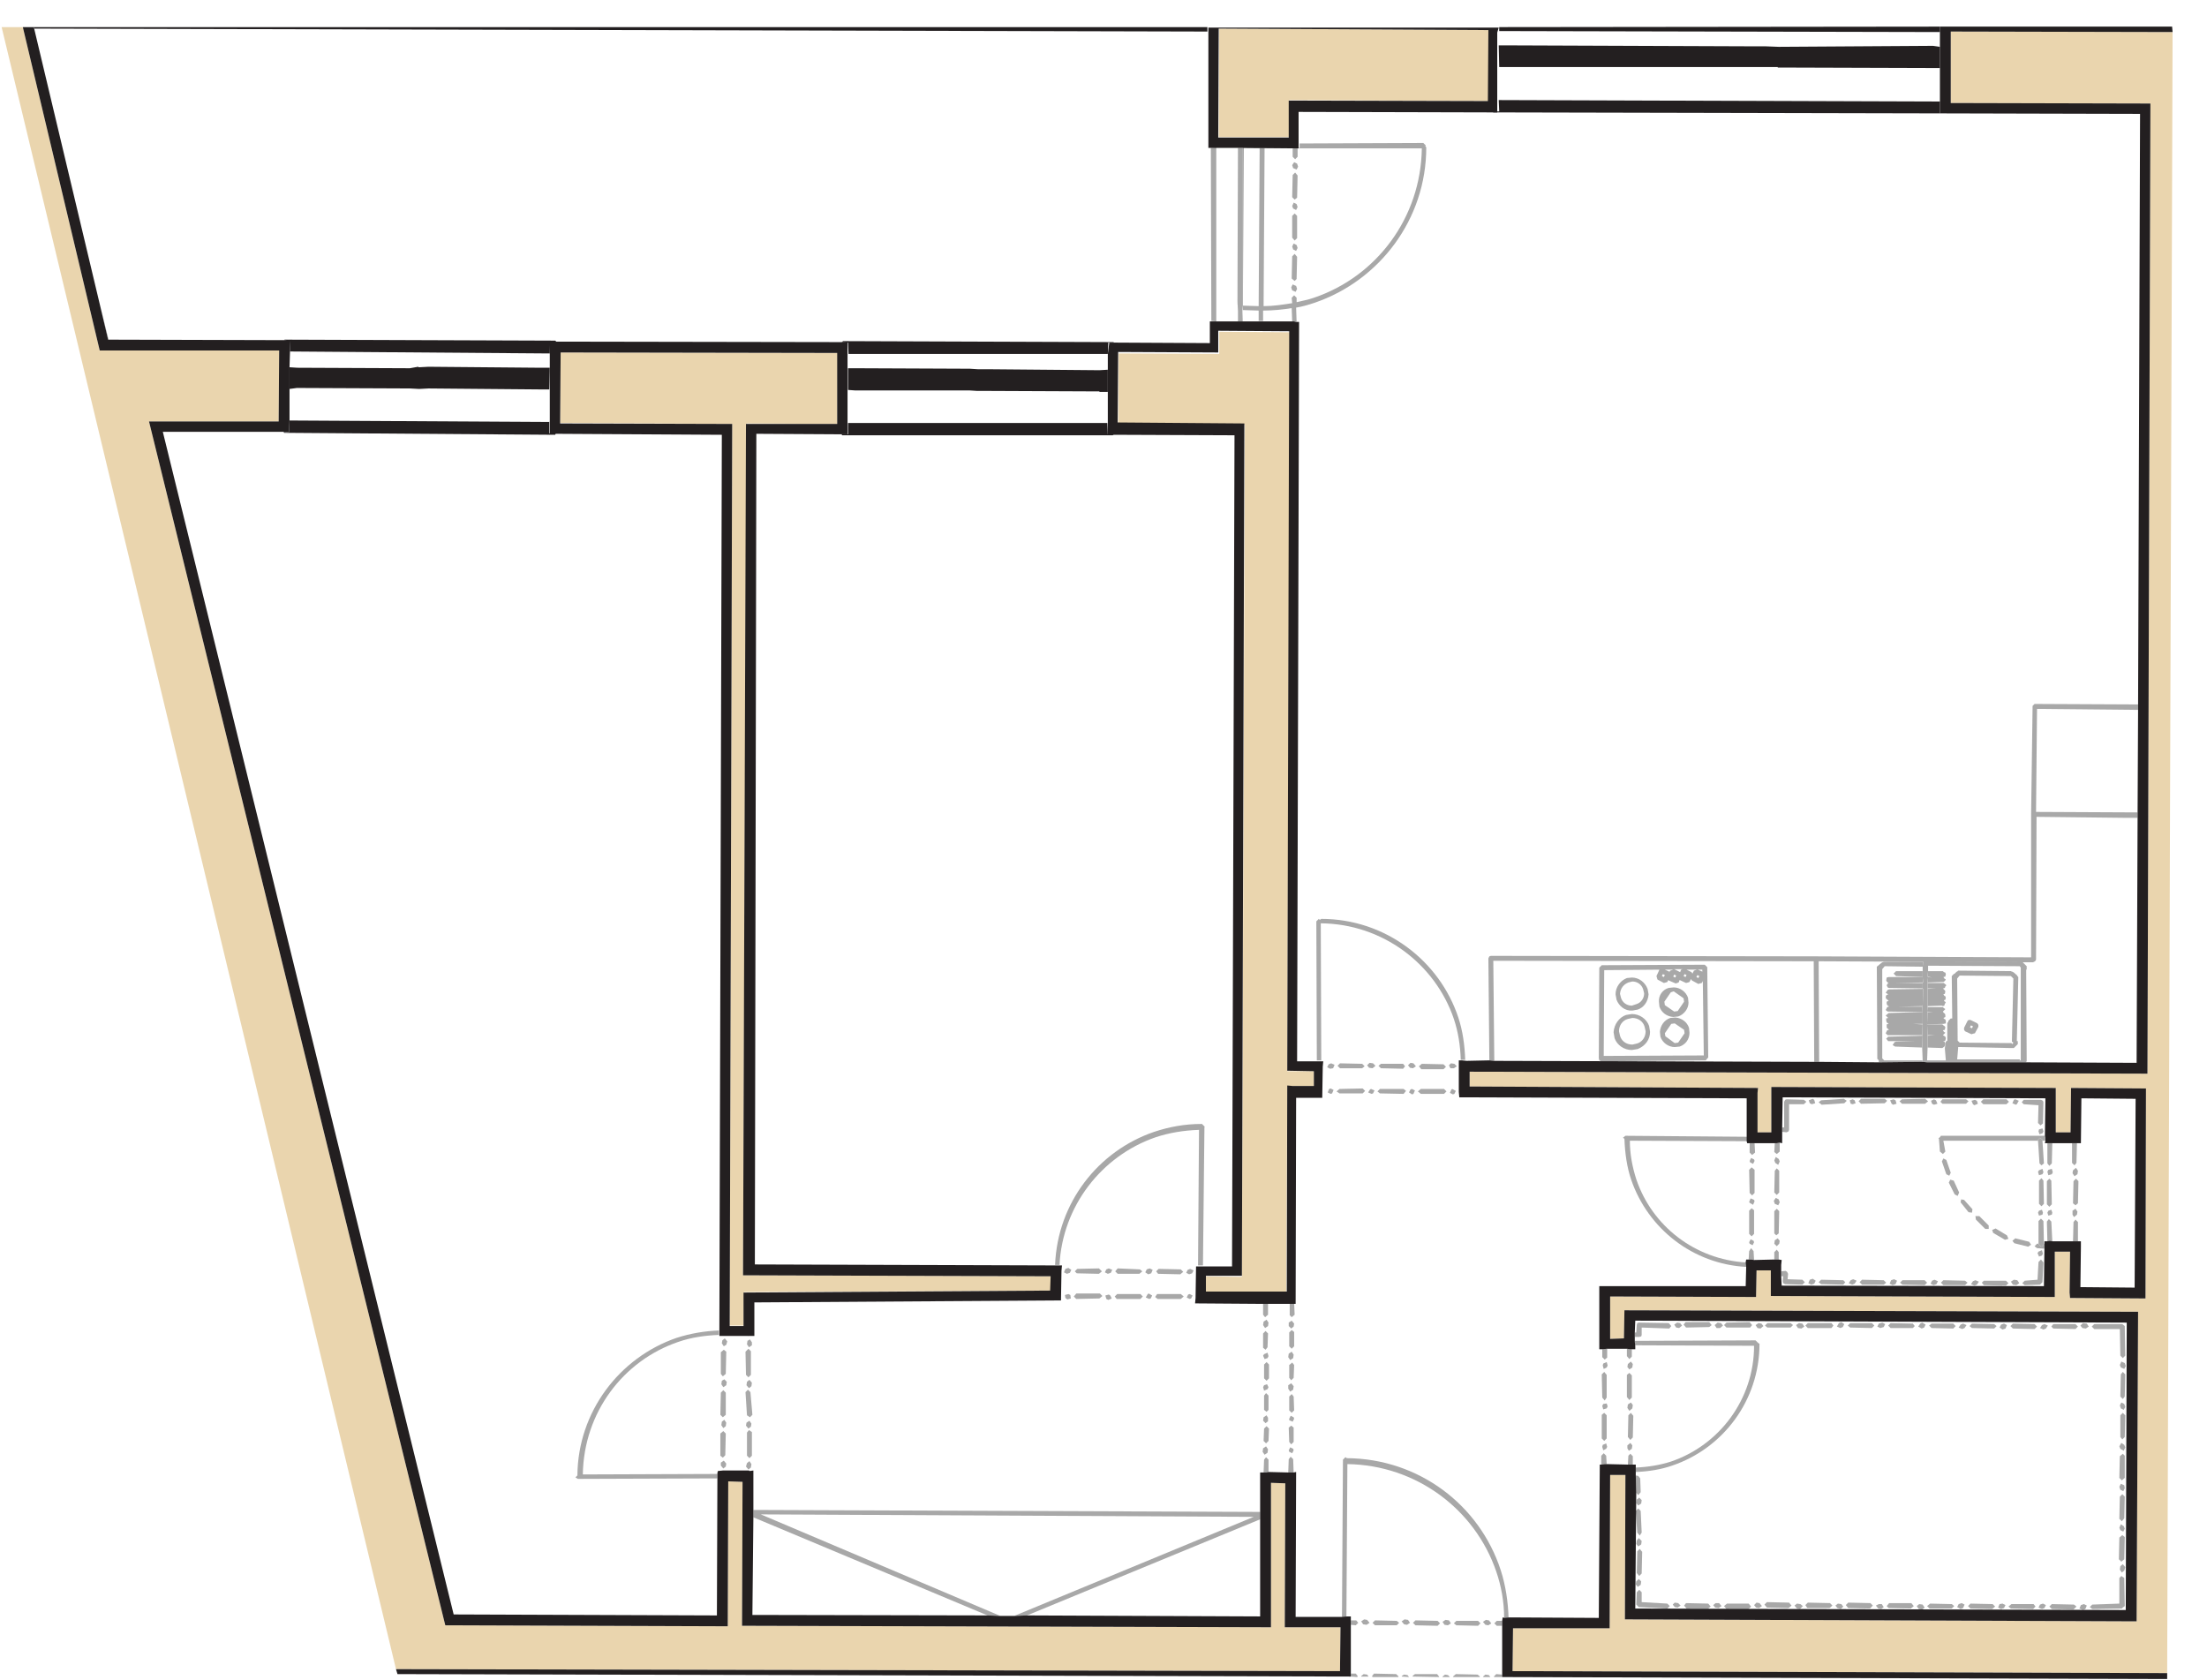 <?xml version="1.0" encoding="utf-8"?>
<svg viewBox="5.464 6.714 22.296 16.974" xmlns="http://www.w3.org/2000/svg">
  <g id="g-11" display="none" transform="matrix(0, 0.498, -0.498, 0, 27.761, 6.714)" style=""/>
  <g id="g-12" transform="matrix(0, 0.498, -0.498, 0, 27.761, 6.714)" style="">
    <g>
      <rect x="19.78" y="10.31" transform="matrix(0.446 -0.895 0.895 0.446 1.725 23.453)" fill="none" width="0.05" height="0.05"/>
      <path fill="none" d="M19.89,10.24l0.04,0.02l0,0l0.01,0.04l0.01,0.03l0,0l0,0l0,0l-0.07,0.13l-0.03,0.02l0.06,0.03l0,0l0,0&#10;&#9;&#9;&#9;l0.01,0.03l0.01,0.04l0,0l0,0l-0.06,0.13l0.05,0.02l0.01,0.03l0.01,0.03l-0.06,0.14l-0.01,0.01l0.04,0.02l0,0l0,0l0,0l0.01,0.03&#10;&#9;&#9;&#9;l0.01,0.04l0,0l0,0l-0.07,0.13l-0.07,0.02l-0.13-0.06l0.01,1.12l1.74,0.01l-0.02-2.01L19.89,10.24z M20.02,10.83&#10;&#9;&#9;&#9;c0-0.14,0.08-0.25,0.21-0.29l0.1-0.01l0,0l0,0c0.14,0,0.24,0.09,0.28,0.21l0.01,0.1l0,0c0,0.14-0.09,0.24-0.21,0.28l-0.1,0.01l0,0&#10;&#9;&#9;&#9;l0,0l0,0l0,0l0,0c-0.14,0-0.25-0.08-0.29-0.21L20.02,10.83z M20.5,11.67c0,0.15-0.1,0.28-0.22,0.32L20.17,12l0,0l0,0l0,0l0,0l0,0&#10;&#9;&#9;&#9;c-0.15,0-0.28-0.1-0.32-0.23l-0.02-0.11c0-0.15,0.1-0.28,0.23-0.32l0.11-0.02l0,0l0,0c0.15,0,0.28,0.1,0.32,0.22L20.5,11.67z&#10;&#9;&#9;&#9; M21.29,11.66c0,0.16-0.1,0.3-0.24,0.35l-0.12,0.02l0,0l0,0l0,0c-0.16,0-0.3-0.1-0.35-0.25l-0.02-0.12c0-0.16,0.1-0.3,0.24-0.35&#10;&#9;&#9;&#9;l0.12-0.02l0,0l0,0l0,0c0.16,0,0.3,0.1,0.35,0.24L21.29,11.66z M21.26,10.8c0,0.14-0.08,0.25-0.21,0.29l-0.1,0.01l0,0l0,0l0,0l0,0&#10;&#9;&#9;&#9;c-0.13,0-0.24-0.09-0.28-0.21l-0.01-0.1c0-0.14,0.09-0.24,0.21-0.28l0.1-0.01l0,0l0,0l0,0l0,0l0,0c0.14,0,0.25,0.08,0.29,0.21&#10;&#9;&#9;&#9;L21.26,10.8L21.26,10.8z"/>
      <polygon fill="none" points="20.78,5.77 20.77,5.77 20.77,5.97 &#9;&#9;"/>
      <polygon fill="none" points="19.68,10.67 19.67,10.64 19.66,10.81 19.73,10.69 &#9;&#9;"/>
      <polygon fill="none" points="20.42,5.78 20.41,5.77 20.42,6.26 &#9;&#9;"/>
      <polygon fill="none" points="19.66,6.59 21.47,6.59 21.51,6.55 21.51,5.77 21.25,5.78 21.23,6.33 21.2,6.38 21.14,6.34 &#10;&#9;&#9;&#9;21.13,6.31 21.13,6.31 21.12,5.92 21.12,6.47 21.07,6.51 21.03,6.47 21.01,5.77 21,5.78 21,6.48 20.96,6.52 20.9,6.49 20.89,6.46 &#10;&#9;&#9;&#9;20.89,6.45 20.86,6.49 20.84,6.5 20.78,6.5 20.77,6.46 20.74,6.5 20.7,6.51 20.66,6.51 20.65,6.47 20.6,6.52 20.55,6.46 &#10;&#9;&#9;&#9;20.55,6.46 20.55,6.46 20.55,6.46 20.53,5.77 20.53,5.77 20.52,6.48 20.49,6.52 20.43,6.49 20.42,6.46 20.42,6.45 20.39,6.49 &#10;&#9;&#9;&#9;20.36,6.5 20.32,6.5 20.3,6.46 20.26,6.51 20.23,6.52 20.19,6.51 20.17,6.47 20.14,6.52 20.08,6.48 20.07,6.45 20.07,6.44 &#10;&#9;&#9;&#9;20.06,5.76 20.05,5.77 20.04,6.46 20.04,6.46 20.03,6.48 19.99,6.5 19.95,6.48 19.95,6.46 19.91,6.5 19.89,6.51 19.83,6.5 &#10;&#9;&#9;&#9;19.82,6.46 19.82,5.77 19.82,5.77 19.8,6.31 19.75,6.36 19.7,6.31 19.7,5.77 19.61,5.77 19.6,6.54 &#9;&#9;"/>
      <polygon fill="none" points="19.94,5.77 19.93,5.76 19.94,6.31 &#9;&#9;"/>
      <path fill="none" d="M19.49,14.48l2.02-0.01l0.02-6.49l-2.03,0L19.49,14.48z M21.49,10.16l0.02,2.12l-0.02,0.04l-0.04,0.01&#10;&#9;&#9;&#9;l-1.84-0.01l-0.05-0.05l-0.01-2.09l0.05-0.05l1.83-0.02L21.49,10.16L21.49,10.16L21.49,10.16z"/>
      <polygon fill="none" points="19.8,10.77 19.77,10.81 19.82,10.84 19.84,10.79 &#9;&#9;"/>
      <path fill="none" d="M20.92,11.39l-0.09,0.02c-0.1,0.04-0.18,0.13-0.18,0.25l0.02,0.09c0.04,0.1,0.13,0.18,0.25,0.18l0.09-0.02&#10;&#9;&#9;&#9;c0.1-0.04,0.18-0.13,0.18-0.25l-0.02-0.08C21.14,11.48,21.04,11.4,20.92,11.39z"/>
      <polygon fill="none" points="19.79,10.56 19.76,10.6 19.81,10.62 19.83,10.57 &#9;&#9;"/>
      <polygon fill="none" points="19.72,10.46 19.75,10.44 19.75,10.44 19.69,10.41 19.67,10.35 19.67,10.57 &#9;&#9;"/>
      <polygon fill="none" points="19.71,10.24 19.67,10.24 19.67,10.33 &#9;&#9;"/>
      <path fill="none" d="M20.16,11.43L20.16,11.43l-0.08,0.02c-0.09,0.03-0.16,0.12-0.16,0.22l0.01,0.07&#10;&#9;&#9;&#9;c0.03,0.09,0.12,0.16,0.22,0.16l0,0l0,0l0.08-0.02c0.09-0.03,0.16-0.12,0.16-0.22l-0.02-0.08C20.36,11.5,20.27,11.44,20.16,11.43z&#10;&#9;&#9;&#9;"/>
      <polygon fill="none" points="20.32,11.03 20.32,11.03 20.39,11.02 20.52,10.82 20.51,10.76 20.32,10.62 20.32,10.62 20.26,10.63 &#10;&#9;&#9;&#9;20.11,10.82 20.13,10.89 &#9;&#9;"/>
      <polygon fill="none" points="21.14,10.74 20.94,10.59 20.94,10.59 20.94,10.59 20.88,10.6 20.74,10.8 20.75,10.86 20.95,11.01 &#10;&#9;&#9;&#9;20.95,11.01 21.02,10.99 21.15,10.8 &#9;&#9;"/>
      <polygon fill="none" points="7.9,33.63 7.9,33.79 7.9,33.79 7.9,33.79 7.88,36.08 7.88,36.08 7.89,36.27 7.89,36.27 7.89,36.27 &#10;&#9;&#9;&#9;7.89,36.27 7.88,36.46 7.88,36.46 7.88,36.46 7.87,38.75 7.89,38.9 8.53,38.9 8.56,33.63 &#9;&#9;"/>
      <polygon fill="none" points="3.01,19.23 2.99,19.54 6.11,19.56 6.2,19.56 6.21,19.25 &#9;&#9;"/>
      <polygon fill="none" points="19.67,10.83 19.67,11 19.71,10.91 19.73,10.9 19.69,10.88 &#9;&#9;"/>
      <polygon fill="none" points="7.95,22.3 7.95,22.47 7.94,22.47 7.94,22.47 7.93,24.76 7.93,24.76 7.93,24.94 7.93,24.95 &#10;&#9;&#9;&#9;7.93,24.95 7.92,25.11 7.92,27.43 7.92,27.43 7.92,27.43 7.91,27.57 8.58,27.57 8.58,22.31 &#9;&#9;"/>
      <polygon fill="none" points="21.51,6.66 21.48,6.69 19.61,6.7 19.56,6.64 19.56,6.64 19.52,6.59 19.52,6.58 19.51,6.56 &#10;&#9;&#9;&#9;19.51,5.76 19.51,5.76 19.5,7.88 21.54,7.87 21.55,6.66 21.54,6.66 &#9;&#9;"/>
      <polygon fill="none" points="7.48,25.1 7.48,25.1 7.48,25.1 7.49,24.94 7.49,24.76 7.49,24.75 7.49,24.75 7.51,22.47 7.51,22.47 &#10;&#9;&#9;&#9;7.5,22.3 7.18,22.3 7.18,27.56 7.47,27.57 7.47,27.42 &#9;&#9;"/>
      <path fill="none" d="M6.3,19.15l0.21,0l0-0.6l-0.27,0.01C6.28,18.75,6.3,18.94,6.3,19.15z"/>
      <path fill="none" d="M23.91,11.59c0.95-0.32,1.63-1.2,1.69-2.23l-0.05,0l0-0.06l-0.18,0l-0.05-0.05l0.05-0.05l0.18,0l0-0.41&#10;&#9;&#9;&#9;l-0.16,0l-0.05-0.05l0.05-0.05l0.16,0l0-0.05l0.11,0.01l0.13,0l0-0.09l0.02-0.04l0.04-0.01l0.11,0.01l0-0.3L26,8.16l0.05,0.05&#10;&#9;&#9;&#9;l-0.01,0.35L26.02,8.6l-0.04,0.01l-0.11-0.01l0,0.03l0.18,0l0.02-5.33l-0.76,0l0,0.15L25.27,3.5l-0.05-0.05l0-0.03l-0.45,0.01&#10;&#9;&#9;&#9;l-0.05-0.05l0.05-0.05l0.46,0l0-0.01l-0.05,0l0-0.06l-0.4,0.02l-0.05-0.05l0.05-0.05l0.4-0.02l0-0.42l-0.38-0.03l-0.05-0.05&#10;&#9;&#9;&#9;l0.05-0.05l0.39,0l0-0.05l0.11,0.01l0.83,0l0.01-1.1l-3.83-0.02l-0.01,1.1l0.9,0l0,0.09l0.4,0.01l0.05,0.05l-0.05,0.05l-0.4-0.01&#10;&#9;&#9;&#9;l0,0.4l0.42,0l0.05,0.05L23.6,3.24l-0.42,0l0.01,0.05l-0.04,0l0,0.05l0.46-0.03l0.06,0.04l-0.04,0.06l-0.46,0.03l-0.01,1.9&#10;&#9;&#9;&#9;l0.21-0.02l0.06,0.04l-0.04,0.06L23.1,5.46l0,0l0,0l-0.04-0.04L23.04,5.4l0,0l0,0l0.01-2.12l-0.76,0l-0.02,5.33l0.6,0.01l0-0.04&#10;&#9;&#9;&#9;l-0.52,0.01l-0.04-0.02L22.3,8.53l0.01-0.35l0.05-0.05l0.05,0.05l0,0.3l0.52-0.01l0.04,0.02l0.01,0.04l0,0.09l0.22,0l0,0.05&#10;&#9;&#9;&#9;l0.18,0l0.05,0.05l-0.04,0.07l-0.18,0l0,0.4l0.19,0l0.05,0.05l-0.05,0.05l-0.19,0l0,0.05l-0.04,0l-0.01,2.38&#10;&#9;&#9;&#9;C23.4,11.72,23.67,11.67,23.91,11.59z M24.58,2.63l0.07,0.01l0.04,0.06l-0.06,0.04l-0.07-0.01l-0.04-0.06L24.58,2.63z M24.59,4.84&#10;&#9;&#9;&#9;L24.39,5l-0.07-0.01l0.01-0.07l0.2-0.16l0.07,0.01L24.59,4.84z M24.74,4.69l-0.07,0l0-0.07l0.19-0.19l0.07,0l0,0.07L24.74,4.69z&#10;&#9;&#9;&#9; M24.43,3.25l-0.47,0L23.91,3.2l0.05-0.05l0.47,0l0.05,0.05L24.43,3.25z M24.56,3.41l-0.02-0.07l0.07-0.02l0.04,0.02l0.02,0.07&#10;&#9;&#9;&#9;L24.6,3.43L24.56,3.41z M26.06,8.03l-0.03,0.06l-0.06-0.03L25.94,8l0.03-0.06l0.06,0.03L26.06,8.03z M26.05,7.83l-0.05,0.05&#10;&#9;&#9;&#9;l-0.05-0.05l0.01-0.45l0.05-0.05l0.05,0.05L26.05,7.83z M26.06,7.2l-0.03,0.06l-0.06-0.03l-0.02-0.06l0.03-0.06l0.06,0.03&#10;&#9;&#9;&#9;L26.06,7.2z M26.06,7l-0.05,0.05L25.96,7l0.01-0.45l0.05-0.05l0.05,0.05L26.06,7z M26.07,4.53l-0.05,0.05l-0.05-0.05l0.01-0.45&#10;&#9;&#9;&#9;l0.05-0.05l0.05,0.05L26.07,4.53z M26.06,3.94L26,3.98l-0.04-0.06l0.01-0.07l0.06-0.04l0.04,0.06L26.06,3.94z M25.61,3.32&#10;&#9;&#9;&#9;l0.42,0.02l0.05,0.05l0.01,0.31l0,0l-0.05,0.05L25.99,3.7l0-0.26l-0.37-0.01l-0.05-0.05L25.61,3.32z M25.97,4.7L26,4.63l0.06,0.03&#10;&#9;&#9;&#9;l0.02,0.06l-0.03,0.06l-0.06-0.03L25.97,4.7z M25.43,3.33l0.04,0.02l0.02,0.07l-0.07,0.02l-0.04-0.02l-0.02-0.07L25.43,3.33z&#10;&#9;&#9;&#9; M25.98,4.91l0.05-0.05l0.05,0.05l-0.01,0.45L26.02,5.4l-0.05-0.05L25.98,4.91z M25.96,5.53l0.03-0.06l0.06,0.03l0.02,0.06&#10;&#9;&#9;&#9;l-0.03,0.06l-0.06-0.03L25.96,5.53z M26.02,5.68l0.05,0.05l-0.01,0.45l-0.05,0.05l-0.05-0.05l0.01-0.45L26.02,5.68z M25.19,3.61&#10;&#9;&#9;&#9;l0.06-0.04l0.04,0.06l-0.06,0.28l-0.06,0.04l-0.04-0.06L25.19,3.61z M25.95,6.35l0.03-0.06l0.06,0.03l0.02,0.06l-0.03,0.06&#10;&#9;&#9;&#9;l-0.06-0.03L25.95,6.35z M25.06,4.06l0.07-0.01l0.01,0.07l-0.14,0.24l-0.07,0.01l-0.01-0.07L25.06,4.06z M24.66,3.22L24.6,3.24&#10;&#9;&#9;&#9;l-0.04-0.02l-0.02-0.07l0.07-0.02l0.04,0.02L24.66,3.22z M23.96,2.61l0.45,0.01l0.05,0.05l-0.05,0.05l-0.45-0.01l-0.05-0.05&#10;&#9;&#9;&#9;L23.96,2.61z M23.75,2.62l0.07,0.01l0.04,0.06L23.8,2.73l-0.07-0.01l-0.04-0.06L23.75,2.62z M23.95,3.32l0.47,0l0.05,0.05&#10;&#9;&#9;&#9;l-0.05,0.05l-0.47,0L23.9,3.36L23.95,3.32z M23.71,3.15l0.07-0.02l0.04,0.02l0.02,0.07l-0.07,0.02l-0.04-0.02L23.71,3.15z&#10;&#9;&#9;&#9; M23.71,3.34l0.07-0.02l0.04,0.02l0.02,0.07l-0.07,0.02l-0.04-0.02C23.74,3.41,23.71,3.34,23.71,3.34z M24.2,9.28l-0.47,0&#10;&#9;&#9;&#9;l-0.05-0.05l0.05-0.05l0.47,0l0.05,0.05L24.2,9.28z M23.47,8.75l0.03-0.06l0.06-0.02l0.06,0.03l-0.03,0.06l-0.06,0.02L23.47,8.75z&#10;&#9;&#9;&#9; M25.23,8.78l-0.07-0.01l-0.04-0.06l0.06-0.04l0.06,0.01l0.04,0.06L25.23,8.78z M23.95,5.14l0.25-0.12l0.06,0.02l-0.02,0.06&#10;&#9;&#9;&#9;l-0.25,0.12l-0.06-0.02L23.95,5.14z M25.23,9.28L25.2,9.29l-0.06-0.03l0.03-0.06l0.03-0.01l0.06,0.03L25.23,9.28z M23.53,5.29&#10;&#9;&#9;&#9;l0.26-0.09l0.06,0.03l-0.03,0.06l-0.26,0.09L23.5,5.35L23.53,5.29z M24.57,8.68l0.45,0.01l0.05,0.05l-0.05,0.05l-0.45-0.01&#10;&#9;&#9;&#9;l-0.05-0.05L24.57,8.68z M25.03,9.19l0.05,0.05l-0.05,0.05l-0.47,0l-0.05-0.05l0.05-0.05L25.03,9.19z M24.33,8.69l0.06-0.02&#10;&#9;&#9;&#9;l0.06,0.03l-0.03,0.06l-0.06,0.02L24.3,8.75L24.33,8.69z M24.4,9.28l-0.03,0.01l-0.06-0.03l0.03-0.06l0.03-0.01l0.06,0.03&#10;&#9;&#9;&#9;L24.4,9.28z M24.19,8.68l0.05,0.05l-0.05,0.05l-0.45-0.01L23.7,8.73l0.05-0.05L24.19,8.68z M22.89,3.34l0.07-0.02l0.04,0.02&#10;&#9;&#9;&#9;l0.02,0.07l-0.07,0.02l-0.04-0.02L22.89,3.34z M22.31,3.37l0.02-0.04l0.04-0.01l0.42,0.02l0.05,0.05l-0.05,0.05l-0.36-0.01l0,0.3&#10;&#9;&#9;&#9;l-0.05,0.05l-0.05-0.05L22.31,3.37z M22.3,3.89l0.03-0.06l0.06,0.03l0.01,0.03l-0.03,0.06l-0.06-0.03L22.3,3.89z M22.3,4.07&#10;&#9;&#9;&#9;l0.05-0.05l0.05,0.05l0,0.47l-0.05,0.05L22.3,4.54L22.3,4.07z M22.31,4.71l0.02-0.04l0.07-0.02l0.02,0.07L22.4,4.75l-0.07,0.02&#10;&#9;&#9;&#9;L22.31,4.71z M22.3,4.89l0.05-0.05l0.05,0.05l0,0.47l-0.05,0.05L22.3,5.37L22.3,4.89z M22.32,5.5l0.07-0.02l0.02,0.07l-0.02,0.04&#10;&#9;&#9;&#9;L22.33,5.6L22.3,5.54L22.32,5.5z M22.4,8.02l-0.02,0.04l-0.07,0.02l-0.02-0.07l0.02-0.04l0.07-0.02L22.4,8.02z M22.41,7.82&#10;&#9;&#9;&#9;l-0.04,0.06l-0.06-0.04l-0.03-0.46l0.04-0.06l0.06,0.04L22.41,7.82z M22.4,7.19l-0.02,0.04l-0.07,0.02L22.3,7.19l0.02-0.04&#10;&#9;&#9;&#9;l0.07-0.02L22.4,7.19z M22.39,7.02l-0.05,0.05l-0.05-0.05l0-0.47l0.05-0.05l0.05,0.05L22.39,7.02z M22.41,6.37L22.39,6.4&#10;&#9;&#9;&#9;l-0.07,0.02L22.3,6.36l0.02-0.04l0.07-0.02L22.41,6.37z M22.39,6.19l-0.05,0.05L22.3,6.19l0-0.47l0.05-0.05l0.05,0.05L22.39,6.19z&#10;&#9;&#9;&#9; M23.52,9.19l0.03-0.01l0.06,0.03l-0.03,0.06l-0.03,0.01l-0.06-0.03L23.52,9.19z"/>
      <path fill="none" d="M29.95,33.09l-0.04-0.04c-1.29-0.01-2.39-0.85-2.79-2.01c-0.09-0.27-0.14-0.56-0.15-0.86L8.82,30.13L8.8,33.5&#10;&#9;&#9;&#9;l0.02,0.02L8.79,39l-0.02,0.02l0,2.44l23.99-5.89l0.01-5.35l-2.79-0.01L30,33.03L29.95,33.09z"/>
      <path fill="none" d="M22.98,21.36c-0.1-0.3-0.16-0.62-0.16-0.96l0-0.01l0.02-0.02l0.04-0.04l0,0.01l2.81,0.02l0-0.58L8.82,19.73&#10;&#9;&#9;&#9;l-0.01,2.44l0.02,0.02l0,5.48l-0.02,0.02L8.8,29.41l16.85,0.06l0.02-6.11C24.43,23.32,23.36,22.5,22.98,21.36z"/>
      <polygon fill="none" points="6.3,19.57 6.3,19.57 6.51,19.56 6.52,19.25 6.31,19.25 &#9;&#9;"/>
      <polygon fill="none" points="0.92,14.28 0.92,14.28 0.94,9.14 0.94,9.14 0.94,8.95 0.94,8.95 0.94,8.95 0.95,8.69 0.93,5.57 &#10;&#9;&#9;&#9;0.93,5.57 0.93,5.56 0.95,5.42 0.65,5.42 0.63,14.36 0.92,14.37 &#9;&#9;"/>
      <path fill="none" d="M18.74,17.96l2.78-0.01l0-0.05l0.11,0.01l0.63,0.01l0,0.1l0,0.43l4.18,0.01l0,0.05l0.24,0l0.05,0.05&#10;&#9;&#9;&#9;l-0.05,0.05l-0.24,0l0,0.43l0.24,0l0.05,0.05l-0.05,0.05l-0.24,0l-0.01,1.38l-0.11-0.01l-0.64-0.01l0-0.05l-2.75-0.02&#10;&#9;&#9;&#9;c0.01,0.3,0.06,0.6,0.15,0.88c0.37,1.1,1.39,1.89,2.6,1.93l0-0.03l0.11,0.01l0.6,0.01l0.04,6.22l0.68,0l0,0.1l0,0l0,0.01l-0.01,0&#10;&#9;&#9;&#9;l0,0.59l-0.03,0c0.01,0.28,0.05,0.56,0.14,0.82c0.38,1.12,1.44,1.93,2.68,1.94l-0.01-2.73l-0.04,0l0.01-0.11l0-0.52l-0.01-0.01&#10;&#9;&#9;&#9;l0.01,0l0.01-0.08l0.79,0l0.04-10.29l-0.8,0l0-0.06l-0.26-0.01l-0.05-0.05l0.05-0.05l0.26,0.01l0-0.41l-0.27,0.01l-0.05-0.05&#10;&#9;&#9;&#9;l0.05-0.05l0.28,0l0-0.05l2.92,0.02l0-0.95l-3.2-0.02l-0.05-0.05l0.02-0.03c0.01-1.45,0.95-2.69,2.26-3.14&#10;&#9;&#9;&#9;c0.3-0.1,0.63-0.15,0.98-0.16l-0.01-1.8l-3.11-0.01l0-0.04l-0.18,0l-0.05-0.05l0.05-0.05l0.18,0l0-0.43l-0.17-0.01l-0.05-0.05&#10;&#9;&#9;&#9;l0.05-0.05l0.17,0.01l0-0.06l0.06,0c-0.01-0.25-0.05-0.48-0.12-0.71c-0.34-0.98-1.26-1.69-2.35-1.7l0.01,2.43l0.06,0l0,0.05&#10;&#9;&#9;&#9;l0.15,0l0.05,0.05l-0.05,0.05l-0.15,0l0,0.4l0.16,0l0.05,0.05l-0.05,0.05l-0.17,0l0,0.06l-1.28-0.01l0-2.97l-0.39,0&#10;&#9;&#9;&#9;c-0.06,1.09-0.78,2-1.76,2.33c-0.27,0.09-0.55,0.13-0.84,0.14l-0.02,0.03l-0.05-0.05l0.02-2.47l-0.76,0l-0.02,5.84l-0.11-0.01&#10;&#9;&#9;&#9;l-0.64-0.01l0-0.05c-0.29,0.01-0.57,0.06-0.83,0.14C19.56,15.65,18.75,16.71,18.74,17.96z M27.25,30.13l-0.07-0.01l-0.04-0.06&#10;&#9;&#9;&#9;l0.06-0.04l0.07,0.01l0.04,0.06L27.25,30.13z M29.53,29.52l0.05,0.05l-0.05,0.05l-0.47,0l-0.05-0.05l0.05-0.05L29.53,29.52z&#10;&#9;&#9;&#9; M26.25,20.64l0.03-0.06l0.06,0.03l0.01,0.03l-0.03,0.06l-0.06-0.03L26.25,20.64z M26.25,20.82l0.05-0.05l0.05,0.05l0,0.47&#10;&#9;&#9;&#9;l-0.05,0.05l-0.05-0.05L26.25,20.82z M26.24,21.47l0.03-0.06l0.06,0.03l0.01,0.03l-0.03,0.06l-0.06-0.03L26.24,21.47z M26.3,21.59&#10;&#9;&#9;&#9;l0.05,0.05l0,0.47l-0.05,0.05l-0.05-0.05l0-0.47L26.3,21.59z M25.74,20.63l0.03-0.06l0.06,0.03l0.02,0.06l-0.03,0.06l-0.06-0.03&#10;&#9;&#9;&#9;L25.74,20.63z M25.75,20.82l0.05-0.05l0.05,0.05l-0.01,0.45l-0.05,0.05l-0.05-0.05L25.75,20.82z M26.29,22.41l0.05,0.05l0,0.47&#10;&#9;&#9;&#9;l-0.05,0.05l-0.05-0.05l0-0.47L26.29,22.41z M25.73,21.45l0.03-0.06l0.06,0.03l0.02,0.06l-0.03,0.06l-0.06-0.03L25.73,21.45z&#10;&#9;&#9;&#9; M25.84,23.13l-0.03,0.06l-0.06-0.03l-0.02-0.06l0.03-0.06l0.06,0.03L25.84,23.13z M25.83,22.93l-0.05,0.05l-0.05-0.05l0.01-0.45&#10;&#9;&#9;&#9;l0.05-0.05l0.05,0.05L25.83,22.93z M25.84,22.3l-0.03,0.06l-0.06-0.03l-0.02-0.06l0.03-0.06l0.06,0.03L25.84,22.3z M25.79,22.15&#10;&#9;&#9;&#9;l-0.05-0.05l0.01-0.45l0.05-0.05l0.05,0.05l-0.01,0.45L25.79,22.15z M26.33,23.16l-0.07,0.02l-0.02-0.07l0.02-0.04l0.07-0.02&#10;&#9;&#9;&#9;l0.02,0.07L26.33,23.16z M28.24,29.55l0.46-0.03l0.06,0.04l-0.04,0.06l-0.46,0.03l-0.06-0.04L28.24,29.55z M27.41,29.54l0.47,0&#10;&#9;&#9;&#9;l0.05,0.05l-0.05,0.05l-0.47,0l-0.05-0.05L27.41,29.54z M27.17,29.56l0.06-0.04l0.07,0.01l0.04,0.06l-0.06,0.04l-0.07-0.01&#10;&#9;&#9;&#9;L27.17,29.56z M27.87,30.15l-0.45-0.01l-0.05-0.05l0.05-0.05l0.45,0.01l0.05,0.05L27.87,30.15z M28.08,30.14l-0.07-0.01&#10;&#9;&#9;&#9;l-0.04-0.06l0.06-0.04l0.07,0.01l0.04,0.06L28.08,30.14z M27.99,29.57l0.06-0.04l0.07,0.01l0.04,0.06l-0.06,0.04l-0.07-0.01&#10;&#9;&#9;&#9;L27.99,29.57z M28.7,30.16l-0.45-0.01l-0.05-0.05l0.05-0.05l0.45,0.01l0.05,0.05L28.7,30.16z M28.91,30.14l-0.07-0.01l-0.04-0.06&#10;&#9;&#9;&#9;l0.06-0.04l0.07,0.01l0.04,0.06L28.91,30.14z M26.28,22.35l-0.02-0.07l0.02-0.04l0.07-0.02l0.02,0.07l-0.02,0.04L26.28,22.35z&#10;&#9;&#9;&#9; M28.82,29.57l0.06-0.04l0.07,0.01l0.04,0.06l-0.06,0.04l-0.07-0.01L28.82,29.57z M29.53,30.16l-0.45-0.01l-0.05-0.05l0.05-0.05&#10;&#9;&#9;&#9;l0.45,0.01l0.05,0.05L29.53,30.16z M29.73,30.15l-0.07-0.01l-0.04-0.06l0.06-0.04l0.07,0.01l0.04,0.06L29.73,30.15z M29.75,29.64&#10;&#9;&#9;&#9;l-0.07-0.01l-0.04-0.06l0.06-0.04l0.07,0.01l0.04,0.06L29.75,29.64z M28.35,12.27l-0.47,0l-0.05-0.05l0.05-0.05l0.47,0l0.05,0.05&#10;&#9;&#9;&#9;L28.35,12.27z M29.18,12.28l-0.47,0l-0.05-0.05l0.05-0.05l0.47,0l0.05,0.05L29.18,12.28z M29.32,11.66l0.07,0.01l0.04,0.06&#10;&#9;&#9;&#9;l-0.06,0.04l-0.07-0.01l-0.04-0.06L29.32,11.66z M29.42,12.25l-0.07,0.02l-0.04-0.02l-0.02-0.07l0.07-0.02l0.04,0.02L29.42,12.25z&#10;&#9;&#9;&#9; M28.72,11.64l0.45,0.01l0.05,0.05l-0.05,0.05l-0.45-0.01l-0.05-0.05L28.72,11.64z M28.5,11.65l0.07,0.01l0.04,0.06l-0.06,0.04&#10;&#9;&#9;&#9;l-0.07-0.01l-0.04-0.06L28.5,11.65z M28.59,12.25l-0.07,0.02l-0.04-0.02l-0.02-0.07l0.07-0.02l0.04,0.02L28.59,12.25z M27.9,11.67&#10;&#9;&#9;&#9;l0.45,0.01l0.05,0.05l-0.05,0.05l-0.45-0.01l-0.05-0.05L27.9,11.67z M27.67,11.65l0.07,0.01l0.04,0.06l-0.06,0.04l-0.07-0.01&#10;&#9;&#9;&#9;l-0.04-0.06L27.67,11.65z M27.7,12.16l0.04,0.02l0.02,0.07l-0.07,0.02l-0.04-0.02l-0.02-0.07L27.7,12.16z M27.34,19.15l-0.28,0&#10;&#9;&#9;&#9;L27,19.1l0.05-0.05l0.28,0l0.05,0.05L27.34,19.15z M27.96,19.13l-0.28,0l-0.05-0.05l0.05-0.05l0.28,0l0.05,0.05L27.96,19.13z&#10;&#9;&#9;&#9; M28.6,19.13l-0.28,0l-0.05-0.05l0.05-0.05l0.28,0l0.05,0.05L28.6,19.13z M29.23,19.14l-0.26-0.01l-0.05-0.05l0.05-0.05l0.26,0.01&#10;&#9;&#9;&#9;l0.05,0.05L29.23,19.14z M29.39,18.54l0.03-0.01l0.06,0.03l-0.03,0.06l-0.03,0.01l-0.06-0.03L29.39,18.54z M29.51,19.12&#10;&#9;&#9;&#9;l-0.06,0.04l-0.07-0.01l-0.04-0.06l0.06-0.04l0.07,0.01L29.51,19.12z M28.96,18.53l0.28,0l0.05,0.05l-0.05,0.05l-0.28,0&#10;&#9;&#9;&#9;l-0.05-0.05L28.96,18.53z M28.75,18.53l0.03-0.01l0.06,0.03l-0.03,0.06l-0.03,0.01l-0.06-0.03L28.75,18.53z M28.87,19.1&#10;&#9;&#9;&#9;l-0.06,0.04l-0.07-0.01l-0.04-0.06l0.06-0.04l0.07,0.01L28.87,19.1z M28.33,18.53l0.28,0l0.05,0.05l-0.05,0.05l-0.28,0l-0.05-0.05&#10;&#9;&#9;&#9;L28.33,18.53z M28.12,18.53l0.07,0.01l0.04,0.06l-0.06,0.04l-0.07-0.01l-0.04-0.06L28.12,18.53z M28.21,19.13l-0.07,0.02&#10;&#9;&#9;&#9;l-0.04-0.02l-0.02-0.07l0.07-0.02l0.04,0.02L28.21,19.13z M27.69,18.52l0.26,0.01L28,18.58l-0.05,0.05l-0.26-0.01l-0.05-0.05&#10;&#9;&#9;&#9;L27.69,18.52z M27.48,18.53l0.07,0.01l0.04,0.06l-0.06,0.04l-0.07-0.01l-0.04-0.06L27.48,18.53z M27.57,19.12l-0.07,0.02&#10;&#9;&#9;&#9;l-0.04-0.02l-0.02-0.07l0.07-0.02l0.04,0.02L27.57,19.12z M27.02,18.52l0.28,0l0.05,0.05l-0.05,0.05l-0.28,0l-0.05-0.05&#10;&#9;&#9;&#9;L27.02,18.52z M26.85,18.52l0.07,0.01l0.04,0.06l-0.06,0.04l-0.07-0.01l-0.04-0.06L26.85,18.52z M26.94,19.11l-0.06,0.04&#10;&#9;&#9;&#9;l-0.07-0.01l-0.04-0.06l0.06-0.04l0.07,0.01L26.94,19.11z M22.19,17.78l-0.03,0.06l-0.06-0.03l-0.01-0.03l0.03-0.06l0.06,0.03&#10;&#9;&#9;&#9;L22.19,17.78z M22.18,17.6l-0.05,0.05l-0.05-0.05l0-0.47l0.05-0.05l0.05,0.05L22.18,17.6z M22.19,16.95l-0.03,0.06l-0.06-0.03&#10;&#9;&#9;&#9;l-0.01-0.03l0.03-0.06l0.06,0.03L22.19,16.95z M22.09,15.31l0.03-0.06l0.06,0.03l0.01,0.03l-0.03,0.06l-0.06-0.03L22.09,15.31z&#10;&#9;&#9;&#9; M22.09,15.48l0.05-0.05l0.05,0.05l0,0.47L22.14,16l-0.05-0.05L22.09,15.48z M22.09,16.13l0.03-0.06l0.06,0.03l0.01,0.03&#10;&#9;&#9;&#9;l-0.03,0.06l-0.06-0.03L22.09,16.13z M22.13,16.25l0.05,0.05l0,0.47l-0.05,0.05l-0.05-0.05l0-0.47L22.13,16.25z M21.58,15.27&#10;&#9;&#9;&#9;l0.06-0.04l0.04,0.06l-0.01,0.07l-0.06,0.04l-0.04-0.06L21.58,15.27z M21.59,15.49l0.05-0.05l0.05,0.05l-0.01,0.45l-0.05,0.05&#10;&#9;&#9;&#9;l-0.05-0.05L21.59,15.49z M21.57,16.1l0.06-0.04l0.04,0.06l-0.01,0.07l-0.06,0.04l-0.04-0.06L21.57,16.1z M21.58,16.31l0.05-0.05&#10;&#9;&#9;&#9;l0.05,0.05l-0.01,0.45l-0.05,0.05l-0.05-0.05L21.58,16.31z M21.57,16.92l0.06-0.04l0.04,0.06l-0.01,0.07l-0.06,0.04l-0.04-0.06&#10;&#9;&#9;&#9;L21.57,16.92z M21.58,17.14l0.05-0.05l0.05,0.05l-0.01,0.45l-0.05,0.05l-0.05-0.05L21.58,17.14z M21.57,17.77l0.03-0.06l0.06,0.03&#10;&#9;&#9;&#9;l0.02,0.06l-0.03,0.06l-0.06-0.03L21.57,17.77z"/>
      <rect x="19.77" y="11.01" transform="matrix(0.436 -0.9 0.9 0.436 1.226 24.028)" fill="none" width="0.05" height="0.05"/>
      <polygon fill="none" points="1.38,5.42 1.38,5.57 1.37,8.71 1.36,8.71 1.36,8.71 1.36,8.97 1.36,9.15 1.36,9.15 1.36,9.15 &#10;&#9;&#9;&#9;1.36,14.28 1.36,14.28 1.36,14.36 2.03,14.37 2.06,5.42 &#9;&#9;"/>
      <polygon fill="none" points="32.76,29.51 32.77,24.74 30.78,29.49 &#9;&#9;"/>
      <polygon fill="none" points="30.72,29.34 32.78,24.48 32.78,24.2 30.77,19.34 &#9;&#9;"/>
      <polygon fill="none" points="32.79,19.21 30.82,19.21 32.77,23.94 &#9;&#9;"/>
      <polygon fill="none" points="7.47,36.46 7.44,36.29 7.44,36.29 7.45,36.28 7.45,36.27 7.44,36.08 7.44,36.08 7.44,36.08 &#10;&#9;&#9;&#9;7.46,33.8 7.46,33.62 7.17,33.62 7.13,38.89 7.45,38.9 7.46,38.74 &#9;&#9;"/>
      <polygon fill="none" points="21.27,5.31 21.27,5.31 21.26,5.31 21.12,5.29 21.12,5.29 21.11,5.27 21.1,5.27 20.74,5.26 &#10;&#9;&#9;&#9;20.73,5.25 20.71,5.25 20.66,5.2 20.66,5.17 19.79,5.18 19.74,5.12 19.75,5.12 19.7,5.07 19.7,5.06 19.69,5.04 19.7,3.96 &#10;&#9;&#9;&#9;19.7,3.96 19.7,3.95 19.72,3.93 19.72,3.92 19.79,3.85 19.79,3.84 19.82,3.83 21.12,3.86 21.11,3.84 21.19,3.84 21.27,3.91 &#10;&#9;&#9;&#9;21.26,3.99 21.26,3.98 21.24,5 21.25,5 21.25,5.05 21.27,5.04 21.27,5.05 21.28,5.05 21.51,5.07 21.51,5.07 21.51,3.79 &#10;&#9;&#9;&#9;21.53,3.78 21.51,3.77 21.5,3.77 19.63,3.77 19.63,3.76 19.61,3.79 19.6,5.66 19.7,5.66 19.7,5.36 19.7,5.36 19.72,5.34 &#10;&#9;&#9;&#9;19.73,5.31 19.76,5.3 19.81,5.31 19.82,5.35 19.85,5.33 19.87,5.3 19.87,5.3 19.87,5.3 19.9,5.32 19.92,5.35 19.92,5.36 &#10;&#9;&#9;&#9;19.92,5.36 19.92,5.36 19.93,5.67 19.94,5.67 19.94,5.34 19.94,5.34 19.96,5.32 19.98,5.29 19.98,5.3 19.99,5.29 20.01,5.31 &#10;&#9;&#9;&#9;20.04,5.32 20.05,5.35 20.05,5.36 20.07,5.34 20.09,5.32 20.11,5.31 20.16,5.32 20.17,5.35 20.2,5.33 20.21,5.31 20.24,5.3 &#10;&#9;&#9;&#9;20.28,5.31 20.29,5.34 20.31,5.33 20.33,5.3 20.34,5.31 20.34,5.3 20.36,5.32 20.4,5.33 20.41,5.36 20.4,5.38 20.41,5.67 &#10;&#9;&#9;&#9;20.43,5.67 20.43,5.36 20.43,5.36 20.45,5.34 20.47,5.31 20.47,5.31 20.47,5.31 20.51,5.35 20.52,5.36 20.55,5.34 20.56,5.32 &#10;&#9;&#9;&#9;20.59,5.31 20.63,5.31 20.65,5.35 20.67,5.33 20.68,5.31 20.71,5.3 20.76,5.3 20.77,5.35 20.78,5.68 20.78,5.68 20.78,5.37 &#10;&#9;&#9;&#9;20.78,5.37 20.8,5.35 20.82,5.32 20.84,5.31 20.89,5.32 20.9,5.36 20.93,5.34 20.95,5.31 20.95,5.31 20.95,5.31 20.98,5.34 &#10;&#9;&#9;&#9;21,5.36 21.01,5.34 21.03,5.31 21.06,5.3 21.11,5.31 21.12,5.35 21.13,5.34 21.12,5.33 21.15,5.32 21.17,5.3 21.18,5.32 &#10;&#9;&#9;&#9;21.19,5.31 21.23,5.33 21.26,5.37 21.25,5.67 21.51,5.68 21.51,5.29 &#9;&#9;"/>
      <path fill="none" d="M2.95,15.84l0.01,0.01l0.03-0.02c1.46,0,2.7,0.95,3.15,2.26c0.04,0.12,0.06,0.25,0.1,0.38l0.29-0.01l0-0.06&#10;&#9;&#9;&#9;l15,0.04l0-0.39l-2.82,0.01l-0.05-0.05l0.02-0.02l-0.02-0.03c0-1.3,0.85-2.41,2.01-2.81c0.27-0.09,0.57-0.14,0.86-0.14l0-0.46&#10;&#9;&#9;&#9;l-2.08,0.01l-0.04-0.02l-0.01-0.04l0-6.59l0,0l0,0l0-2.22l0,0l0,0l0.01-2.14l-2.9,0.01l0,0l0,0l-2.19-0.01L14.28,3.5l0.01-2.1&#10;&#9;&#9;&#9;L2.31,1.36L2.3,5.31l0,0.01l-0.02,9.17L2.26,14.5l-0.01,3.9l0.65,0L2.9,15.89L2.95,15.84z"/>
      <polygon fill="none" points="20.52,5.68 20.53,5.67 20.53,5.56 &#9;&#9;"/>
      <polygon fill="none" points="16.47,3.47 16.48,1.41 14.4,1.4 14.38,3.45 &#9;&#9;"/>
      <path fill="none" d="M27.25,9.1L27.25,9.1l0.03-0.02c1.14,0,2.12,0.74,2.47,1.77c0.08,0.24,0.12,0.48,0.13,0.74l0.06,0l0.01-0.04&#10;&#9;&#9;&#9;L30,11.49l0.28,0l0.05,0.05l-0.05,0.05l2.36,0.01l0.03-9.95l-5.84-0.02l-0.03,9.98l0.23,0l0-0.03l-0.14,0l-0.04-0.02l-0.01-0.04&#10;&#9;&#9;&#9;l0.01-0.61l0.05-0.05l0.05,0.05l-0.03,0.56l0.14,0l0.04,0.02l0.01,0.04l0,0.09l0.09,0l-0.01-2.46L27.25,9.1z M30.49,11.58&#10;&#9;&#9;&#9;l-0.07-0.01l-0.04-0.06l0.06-0.04l0.07,0.01l0.04,0.06L30.49,11.58z M31.32,11.58l-0.07-0.01l-0.04-0.06l0.06-0.04l0.07,0.01&#10;&#9;&#9;&#9;l0.04,0.06L31.32,11.58z M32.14,11.59l-0.07-0.01l-0.04-0.06l0.06-0.04l0.07,0.01l0.04,0.06L32.14,11.59z M32.6,11.53l-0.05,0.05&#10;&#9;&#9;&#9;l-0.26-0.01l-0.05-0.05l0.05-0.05l0.2,0l0.02-0.53l0,0l0.05-0.05l0.05,0.05L32.6,11.53z M32.63,10.56l-0.05,0.05l-0.05-0.05&#10;&#9;&#9;&#9;l0.01-0.45l0.05-0.05l0.05,0.05L32.63,10.56z M32.61,9.98l-0.06,0.04l-0.04-0.06l0.01-0.07l0.06-0.04l0.04,0.06L32.61,9.98z&#10;&#9;&#9;&#9; M32.64,9.75L32.59,9.8l-0.05-0.05l0.01-0.45l0.05-0.05l0.05,0.05L32.64,9.75z M32.61,9.15l-0.06,0.04l-0.04-0.06l0.01-0.07&#10;&#9;&#9;&#9;l0.06-0.04l0.04,0.06L32.61,9.15z M32.62,8.11l-0.05,0.05l-0.05-0.05l0.01-0.45l0.05-0.05l0.05,0.05L32.62,8.11z M32.62,7.5&#10;&#9;&#9;&#9;l-0.06,0.04l-0.04-0.06l0.01-0.07l0.06-0.04l0.04,0.06L32.62,7.5z M32.62,7.28l-0.05,0.05l-0.05-0.05l0.01-0.45l0.05-0.05&#10;&#9;&#9;&#9;l0.05,0.05L32.62,7.28z M32.63,5.63l-0.05,0.05l-0.05-0.05l0.01-0.45l0.05-0.05l0.05,0.05L32.63,5.63z M32.64,5L32.6,5.07&#10;&#9;&#9;&#9;l-0.06-0.03l-0.02-0.06l0.03-0.06l0.06,0.03L32.64,5z M32.63,4.8l-0.05,0.05l-0.05-0.05l0.01-0.45l0.05-0.05l0.05,0.05L32.63,4.8z&#10;&#9;&#9;&#9; M32.64,3.35l-0.03,0.06l-0.06-0.03l-0.02-0.06l0.03-0.06l0.06,0.03L32.64,3.35z M32.64,3.15L32.59,3.2l-0.05-0.05l0.01-0.45&#10;&#9;&#9;&#9;l0.05-0.05l0.05,0.05L32.64,3.15z M32.66,2.52l-0.03,0.06l-0.06-0.03L32.54,2.5l0.03-0.06l0.06,0.03L32.66,2.52z M32.01,1.68&#10;&#9;&#9;&#9;l0.57,0l0.03,0.02l0.03,0.02l0.01,0.6L32.6,2.38l-0.05-0.05l-0.01-0.55l-0.52,0.01l-0.05-0.05L32.01,1.68z M32.59,3.48l0.05,0.05&#10;&#9;&#9;&#9;l-0.01,0.45l-0.05,0.05l-0.05-0.05l0.01-0.45L32.59,3.48z M31.79,1.66l0.07,0.01l0.04,0.06l-0.06,0.04l-0.07-0.01L31.73,1.7&#10;&#9;&#9;&#9;L31.79,1.66z M32.53,4.15l0.03-0.06l0.06,0.03l0.02,0.06l-0.03,0.06l-0.06-0.03L32.53,4.15z M31.18,1.67l0.45,0.01l0.05,0.05&#10;&#9;&#9;&#9;l-0.05,0.05l-0.45-0.01l-0.05-0.05L31.18,1.67z M32.55,5.77l0.06-0.04l0.04,0.06l-0.01,0.07L32.58,5.9l-0.04-0.06L32.55,5.77z&#10;&#9;&#9;&#9; M30.96,1.69l0.06-0.02l0.06,0.03l-0.03,0.06l-0.06,0.02l-0.06-0.03L30.96,1.69z M32.52,6l0.05-0.05L32.62,6l-0.01,0.45L32.56,6.5&#10;&#9;&#9;&#9;l-0.05-0.05L32.52,6z M32.6,6.56l0.04,0.06l0,0.05l-0.06,0.04l-0.04-0.06l0.01-0.07L32.6,6.56z M30.36,1.67l0.45,0.01l0.05,0.05&#10;&#9;&#9;&#9;L30.8,1.77l-0.45-0.01l-0.05-0.05L30.36,1.67z M32.54,8.25l0.06-0.04l0.04,0.06l-0.01,0.07l-0.06,0.04l-0.04-0.06L32.54,8.25z&#10;&#9;&#9;&#9; M30.13,1.68l0.06-0.02l0.06,0.03l-0.03,0.06l-0.06,0.02L30.1,1.75L30.13,1.68z M32.51,8.48l0.05-0.05l0.05,0.05L32.6,8.93&#10;&#9;&#9;&#9;l-0.05,0.05L32.5,8.93L32.51,8.48z M29.53,1.67l0.45,0.01l0.05,0.05l-0.05,0.05l-0.45-0.01l-0.05-0.05L29.53,1.67z M32.57,10.68&#10;&#9;&#9;&#9;l0.04,0.06L32.6,10.8l-0.06,0.04l-0.04-0.06l0.01-0.07L32.57,10.68z M29.31,1.68l0.06-0.02l0.06,0.03l-0.03,0.06l-0.06,0.02&#10;&#9;&#9;&#9;l-0.06-0.03L29.31,1.68z M28.71,1.66l0.45,0.01l0.05,0.05l-0.05,0.05l-0.45-0.01l-0.05-0.05L28.71,1.66z M31.91,11.57l-0.45-0.01&#10;&#9;&#9;&#9;l-0.05-0.05l0.05-0.05l0.45,0.01l0.05,0.05L31.91,11.57z M28.48,1.68l0.06-0.02l0.06,0.03l-0.03,0.06l-0.06,0.02l-0.06-0.03&#10;&#9;&#9;&#9;L28.48,1.68z M27.88,1.66l0.45,0.01l0.05,0.05l-0.05,0.05l-0.45-0.01l-0.05-0.05L27.88,1.66z M31.09,11.56l-0.44,0.02l-0.05-0.05&#10;&#9;&#9;&#9;l0.05-0.05l0.44-0.02l0.05,0.05L31.09,11.56z M27.65,1.67l0.06-0.02l0.06,0.03l-0.03,0.06l-0.06,0.02l-0.06-0.03L27.65,1.67z&#10;&#9;&#9;&#9; M26.86,1.72l0.05-0.05l0.6-0.01l0.05,0.05L27.5,1.76l-0.54,0.02l0.01,0.52l-0.05,0.05l-0.06-0.04L26.86,1.72z M26.85,2.44&#10;&#9;&#9;&#9;l0.06-0.04l0.04,0.06l-0.01,0.07l-0.06,0.04l-0.04-0.06L26.85,2.44z M26.86,2.67l0.05-0.05l0.05,0.05l-0.01,0.45l-0.05,0.05&#10;&#9;&#9;&#9;l-0.05-0.05L26.86,2.67z M26.86,3.3l0.03-0.06l0.06,0.03l0.02,0.06l-0.03,0.06l-0.06-0.03L26.86,3.3z M26.86,3.5l0.05-0.05&#10;&#9;&#9;&#9;l0.05,0.05l-0.01,0.45L26.9,3.99l-0.05-0.05L26.86,3.5z M26.85,4.12l0.03-0.06l0.06,0.03l0.02,0.06l-0.03,0.06l-0.06-0.03&#10;&#9;&#9;&#9;L26.85,4.12z M26.86,4.32l0.05-0.05l0.05,0.05l-0.01,0.45L26.9,4.82l-0.05-0.05L26.86,4.32z M26.85,4.95l0.03-0.06l0.06,0.03&#10;&#9;&#9;&#9;l0.02,0.06l-0.03,0.06L26.87,5L26.85,4.95z M26.85,5.15L26.9,5.1l0.05,0.05l-0.01,0.45l-0.05,0.05l-0.05-0.05L26.85,5.15z&#10;&#9;&#9;&#9; M26.83,5.78l0.03-0.06l0.06,0.03l0.02,0.06l-0.03,0.06l-0.06-0.03L26.83,5.78z M26.85,5.97l0.05-0.05l0.05,0.05l-0.01,0.45&#10;&#9;&#9;&#9;l-0.05,0.05l-0.05-0.05L26.85,5.97z M26.83,6.59l0.03-0.06l0.06,0.03l0.02,0.06l-0.03,0.06l-0.06-0.03L26.83,6.59z M26.84,6.8&#10;&#9;&#9;&#9;l0.05-0.05l0.05,0.05l-0.01,0.45l-0.05,0.05l-0.05-0.05L26.84,6.8z M26.82,7.42l0.03-0.06l0.06,0.03l0.02,0.06l-0.03,0.06&#10;&#9;&#9;&#9;l-0.06-0.03L26.82,7.42z M26.84,7.62l0.05-0.05l0.05,0.05l0,0.47l-0.05,0.05L26.84,8.1L26.84,7.62z M26.85,8.21l0.06-0.04&#10;&#9;&#9;&#9;l0.04,0.06L26.94,8.3l-0.06,0.04l-0.04-0.06L26.85,8.21z M26.93,10.77l-0.06,0.04l-0.04-0.06l0.01-0.07l0.06-0.04l0.04,0.06&#10;&#9;&#9;&#9;L26.93,10.77z M26.93,10.57l-0.05,0.05l-0.05-0.05l0-0.47l0.05-0.05l0.05,0.05L26.93,10.57z M26.94,9.95l-0.06,0.04l-0.04-0.06&#10;&#9;&#9;&#9;l0.01-0.07l0.06-0.04l0.04,0.06L26.94,9.95z M26.93,9.75L26.88,9.8l-0.05-0.05l0-0.47l0.05-0.05l0.05,0.05L26.93,9.75z&#10;&#9;&#9;&#9; M26.94,9.12l-0.06,0.04L26.84,9.1l0.01-0.07L26.91,9l0.04,0.06L26.94,9.12z M26.93,8.92l-0.05,0.05l-0.05-0.05l0-0.47l0.05-0.05&#10;&#9;&#9;&#9;l0.05,0.05L26.93,8.92z"/>
      <rect x="20.81" y="4.76" transform="matrix(0.449 -0.893 0.893 0.449 7.206 21.251)" fill="none" width="0.05" height="0.05"/>
      <path fill="none" d="M33.96,14.42l0-0.12l-0.99,0l0,0.1l-0.05,0.05l-0.05-0.05l-0.01-0.11l-0.06,0l0-0.05&#10;&#9;&#9;&#9;c-0.33,0.01-0.64,0.06-0.95,0.16c-1.26,0.43-2.16,1.61-2.18,3.02l3.11,0.02l0-0.07l0.07,0l0.01-0.11l0.05-0.05l0.05,0.05&#10;&#9;&#9;&#9;l-0.01,0.11l0.98,0l0-0.09l0.05-0.05L34,17.24l0-0.09l-0.01,0l-0.04-0.06l0.01-0.07l0.04-0.04l0.01-0.08L34,16.93l-0.04-0.04&#10;&#9;&#9;&#9;l0.01-0.45l0.05-0.05l0.01,0.01l0-0.07l-0.01,0l-0.04-0.06l0.01-0.07l0.04-0.04l0-0.07l-0.02,0.02l-0.05-0.05l0.01-0.45L34,15.58&#10;&#9;&#9;&#9;l0,0.01l0-0.07l-0.01,0l-0.04-0.06l0.01-0.07L34,15.36l0-0.07l-0.01,0.01l-0.05-0.05l0.01-0.45l0.05-0.05l0,0.01l0-0.07l0,0&#10;&#9;&#9;&#9;l-0.04-0.06l0.01-0.07L34,14.53l0-0.07l-0.01,0.01L33.96,14.42z M32.95,17.12l-0.06,0.04l-0.04-0.06l0.01-0.07l0.06-0.04&#10;&#9;&#9;&#9;l0.04,0.06L32.95,17.12z M32.97,16.88l-0.05,0.05l-0.05-0.05l0.01-0.45l0.05-0.05l0.05,0.05L32.97,16.88z M32.95,16.29l-0.06,0.04&#10;&#9;&#9;&#9;l-0.04-0.06l0.01-0.07l0.06-0.04l0.04,0.06L32.95,16.29z M32.97,16.06l-0.05,0.05l-0.05-0.05l0.01-0.45l0.05-0.05l0.05,0.05&#10;&#9;&#9;&#9;L32.97,16.06z M32.96,15.47l-0.06,0.04l-0.04-0.06l0.01-0.07l0.06-0.04l0.04,0.06L32.96,15.47z M32.97,15.23l-0.05,0.05&#10;&#9;&#9;&#9;l-0.05-0.05l0.01-0.45l0.05-0.05l0.05,0.05L32.97,15.23z M32.96,14.64l-0.06,0.04l-0.04-0.06l0.01-0.07l0.06-0.04l0.04,0.06&#10;&#9;&#9;&#9;L32.96,14.64z"/>
      <path fill="none" d="M19.8,3.98l-0.01,1.04l0.06,0.05l1.26-0.01l0.04-0.04l0.01-1.05l0.02-0.02l-0.04-0.03l-0.03,0.02l-1.28-0.03&#10;&#9;&#9;&#9;L19.8,3.98z M20.76,4.67l0.03-0.02l0.04,0l0.13,0.07l0,0l0.01,0.04l0.01,0.03l0,0l0,0l0,0l-0.06,0.13l-0.03,0.02l-0.04,0&#10;&#9;&#9;&#9;l-0.14-0.07l-0.02-0.03l0-0.04L20.76,4.67z"/>
      <polygon fill="none" points="21,5.67 21.01,5.67 21,5.53 &#9;&#9;"/>
      <polygon fill="none" points="16.57,3.46 19.47,3.47 19.5,3.49 19.52,3.53 19.52,3.77 19.52,3.76 19.53,3.74 19.6,3.66 19.67,3.66 &#10;&#9;&#9;&#9;19.67,3.67 21.47,3.67 21.46,3.66 21.54,3.65 21.55,3.67 21.56,1.43 16.59,1.41 16.59,1.69 &#9;&#9;"/>
      <polygon fill="none" points="6.52,19.66 6.3,19.66 6.24,19.66 6.24,19.66 6.24,19.66 6.11,19.67 3,19.66 2.99,20.1 6.52,20.1 &#9;&#9;&#10;&#9;&#9;&#9;"/>
      <polygon fill="none" points="19.81,5.67 19.82,5.66 19.83,5.58 &#9;&#9;"/>
      <polygon fill="none" points="0.64,20.28 0.58,44.08 6.21,42.74 6.89,42.57 6.9,39.01 6.89,39 6.91,33.51 6.93,33.49 6.94,27.7 &#10;&#9;&#9;&#9;6.92,27.67 6.94,22.19 6.95,22.17 6.96,20.26 6.51,20.26 6.51,20.2 3,20.21 2.99,20.26 0.54,20.25 0.55,20.28 &#9;&#9;"/>
      <polygon fill="none" points="20.05,5.67 20.06,5.67 20.05,5.49 &#9;&#9;"/>
      <path fill="none" d="M6.14,18.57l-0.11,0.01l-0.05-0.05l0.05-0.05l0.09,0c-0.03-0.12-0.05-0.24-0.09-0.35&#10;&#9;&#9;&#9;c-0.43-1.27-1.63-2.17-3.03-2.19l0,2.52l0.17,0l0.05,0.05l-0.05,0.05l-0.17,0l0,0.57l3.2,0.02C6.2,18.95,6.19,18.75,6.14,18.57z&#10;&#9;&#9;&#9; M3.41,18.54l-0.06,0.02l-0.06-0.03l0.03-0.06l0.06-0.02l0.06,0.03L3.41,18.54z M4,18.56l-0.45-0.01L3.5,18.5l0.05-0.05L4,18.46&#10;&#9;&#9;&#9;l0.05,0.05L4,18.56z M4.23,18.54l-0.06,0.02l-0.06-0.03l0.03-0.06l0.06-0.02l0.06,0.03L4.23,18.54z M4.82,18.56l-0.45-0.01&#10;&#9;&#9;&#9;l-0.05-0.05l0.05-0.05l0.45,0.01l0.05,0.05L4.82,18.56z M5.06,18.54L5,18.56l-0.06-0.03l0.03-0.06l0.06-0.02l0.06,0.03L5.06,18.54&#10;&#9;&#9;&#9;z M5.65,18.57L5.2,18.56l-0.05-0.05l0.05-0.05l0.45,0.01l0.05,0.05L5.65,18.57z M5.89,18.56l-0.06,0.02l-0.06-0.03l0.03-0.06&#10;&#9;&#9;&#9;l0.06-0.02l0.06,0.03L5.89,18.56z"/>
      <polygon fill="#A8A8A8" points="21.07,6.51 21.12,6.47 21.12,5.92 21.13,6.31 21.13,6.31 21.14,6.34 21.2,6.38 21.23,6.33 &#10;&#9;&#9;&#9;21.25,5.78 21.01,5.77 21.03,6.47 &#9;&#9;"/>
      <polygon fill="#A8A8A8" points="20.76,5.3 20.71,5.3 20.68,5.31 20.67,5.33 20.65,5.35 20.63,5.31 20.59,5.31 20.56,5.32 &#10;&#9;&#9;&#9;20.55,5.34 20.52,5.36 20.51,5.35 20.47,5.31 20.47,5.31 20.47,5.31 20.45,5.34 20.43,5.36 20.43,5.36 20.43,5.67 20.52,5.68 &#10;&#9;&#9;&#9;20.53,5.56 20.53,5.67 20.78,5.68 20.77,5.35 &#9;&#9;"/>
      <path fill="#A8A8A8" d="M20.95,10.5L20.95,10.5L20.95,10.5L20.95,10.5L20.95,10.5L20.95,10.5l-0.1,0.01&#10;&#9;&#9;&#9;c-0.12,0.04-0.2,0.15-0.21,0.28l0.01,0.1c0.04,0.12,0.15,0.2,0.28,0.21l0,0l0.1-0.01c0.12-0.04,0.21-0.16,0.21-0.29l0,0l-0.01-0.1&#10;&#9;&#9;&#9;C21.19,10.58,21.08,10.5,20.95,10.5z M21.02,10.99L20.96,11l0,0l-0.19-0.13l-0.01-0.07l0.13-0.19l0.07-0.01l0,0l0,0l0.19,0.13&#10;&#9;&#9;&#9;l0.01,0.07L21.02,10.99z"/>
      <polygon fill="#A8A8A8" points="20.41,5.36 20.4,5.33 20.36,5.32 20.34,5.3 20.34,5.31 20.33,5.3 20.31,5.33 20.29,5.34 &#10;&#9;&#9;&#9;20.28,5.31 20.24,5.3 20.21,5.31 20.2,5.33 20.17,5.35 20.16,5.32 20.11,5.31 20.09,5.32 20.07,5.34 20.05,5.36 20.05,5.35 &#10;&#9;&#9;&#9;20.04,5.32 20.01,5.31 19.99,5.29 19.98,5.3 19.98,5.29 19.96,5.32 19.94,5.34 19.94,5.34 19.94,5.67 20.05,5.67 20.05,5.49 &#10;&#9;&#9;&#9;20.06,5.67 20.41,5.67 20.4,5.38 &#9;&#9;"/>
      <path fill="#A8A8A8" d="M20.95,11.1L20.95,11.1L20.95,11.1z"/>
      <polygon fill="#A8A8A8" points="21.51,5.77 21.51,6.55 21.47,6.59 19.66,6.59 19.6,6.54 19.61,5.77 19.51,5.76 19.51,6.56 &#10;&#9;&#9;&#9;19.52,6.58 19.52,6.59 19.56,6.64 19.56,6.64 19.61,6.7 21.48,6.69 21.51,6.66 21.54,6.66 21.55,6.66 21.54,5.77 21.53,5.78 &#9;&#9;"/>
      <path fill="#A8A8A8" d="M21.45,10.12l-1.83,0.02l-0.05,0.05l0.01,2.09l0.05,0.05l1.84,0.01l0.04-0.01l0.02-0.04l-0.02-2.12l0,0&#10;&#9;&#9;&#9;l0,0L21.45,10.12z M19.78,11l0.04,0.02l-0.02,0.04l-0.04-0.02L19.78,11z M19.71,10.91L19.67,11l0-0.17l0.02,0.06l0.04,0.03&#10;&#9;&#9;&#9;L19.71,10.91z M19.66,10.81l0-0.17l0.01,0.03l0.05,0.02L19.66,10.81z M19.77,10.81l0.02-0.04l0.04,0.02l-0.02,0.04L19.77,10.81z&#10;&#9;&#9;&#9; M19.76,10.6l0.02-0.04l0.04,0.02l-0.02,0.04L19.76,10.6z M19.84,10.32l-0.02,0.04l-0.04-0.02l0.02-0.04L19.84,10.32z&#10;&#9;&#9;&#9; M19.67,10.24l0.04,0l-0.04,0.09L19.67,10.24z M19.67,10.35l0.02,0.06l0.06,0.03l0,0l-0.03,0.02l-0.05,0.1L19.67,10.35z&#10;&#9;&#9;&#9; M21.42,12.24l-1.74-0.01l-0.01-1.12l0.13,0.06l0.07-0.02l0.07-0.13l0,0l0,0l-0.01-0.04l-0.01-0.03l0,0l0,0l0,0l-0.04-0.02&#10;&#9;&#9;&#9;l0.01-0.01l0.06-0.14l-0.01-0.03l-0.01-0.03l-0.05-0.02l0.06-0.13l0,0l0,0l-0.01-0.04l-0.01-0.03l0,0l0,0l-0.06-0.03l0.03-0.02&#10;&#9;&#9;&#9;l0.07-0.13l0,0l0,0l0,0l-0.01-0.03l-0.01-0.04l0,0l-0.04-0.02l1.51-0.02L21.42,12.24z"/>
      <path fill="#A8A8A8" d="M20.93,11.3L20.93,11.3L20.93,11.3L20.93,11.3l-0.12,0.02c-0.14,0.05-0.24,0.19-0.24,0.35l0.02,0.12&#10;&#9;&#9;&#9;c0.05,0.14,0.19,0.24,0.35,0.25l0,0l0,0l0,0l0.12-0.02c0.14-0.05,0.24-0.19,0.24-0.35l-0.02-0.12&#10;&#9;&#9;&#9;C21.22,11.4,21.09,11.3,20.93,11.3z M21.19,11.66c0,0.12-0.07,0.22-0.18,0.25l-0.09,0.02c-0.12,0-0.22-0.07-0.25-0.18l-0.02-0.09&#10;&#9;&#9;&#9;c0-0.12,0.07-0.22,0.18-0.25l0.09-0.02c0.12,0,0.22,0.07,0.25,0.18L21.19,11.66z"/>
      <path fill="#A8A8A8" d="M21.46,3.66L21.46,3.66l-1.79,0.01l0-0.01l-0.07,0l-0.08,0.08l0,0.03l-0.01,0L19.5,5.67l0.09,0L19.6,3.8&#10;&#9;&#9;&#9;l0.03-0.02l0,0l1.87,0l0,0l0.02,0.02L21.49,3.8l0,1.28l0-0.01l-0.23-0.02l0,0l0,0l-0.02,0l0-0.05l0,0l0.02-1.01l0,0l0-0.07&#10;&#9;&#9;&#9;l-0.08-0.08l-0.06,0l0,0.02l-1.3-0.03l-0.02,0.02l-0.01,0l-0.07,0.08l0,0.01l-0.01,0.01l0,0.02l-0.01,0l-0.01,1.08l0.02,0.02&#10;&#9;&#9;&#9;l0,0.01l0.05,0.05l-0.01,0l0.05,0.05l0.86-0.01l0,0.03l0.05,0.05l0.02,0l0.02,0.02l0.36,0l0,0l0.02,0.03l0,0l0.13,0.02l0.01,0l0,0&#10;&#9;&#9;&#9;l0.24-0.02l0,0.39l0.04,0l0-2.01l-0.02-0.02L21.46,3.66z M21.15,3.93l0.03,0.02l-0.02,0.02l-0.01,1.05l-0.04,0.04l-1.26,0.01&#10;&#9;&#9;&#9;l-0.06-0.05l0.01-1.04l0.05-0.05l1.28,0.03L21.15,3.93z"/>
      <polygon fill="#A8A8A8" points="21.23,5.33 21.19,5.31 21.18,5.32 21.17,5.3 21.15,5.32 21.12,5.33 21.13,5.34 21.12,5.35 &#10;&#9;&#9;&#9;21.11,5.31 21.06,5.3 21.03,5.31 21.01,5.34 21,5.36 20.98,5.34 20.95,5.31 20.95,5.31 20.95,5.31 20.93,5.34 20.9,5.36 &#10;&#9;&#9;&#9;20.89,5.32 20.84,5.31 20.82,5.32 20.8,5.35 20.78,5.37 20.78,5.37 20.78,5.68 21,5.67 21,5.53 21.01,5.67 21.25,5.67 21.26,5.37 &#10;&#9;&#9;&#9;&#9;&#9;"/>
      <path fill="#A8A8A8" d="M20.17,11.33L20.17,11.33L20.17,11.33l-0.11,0.02c-0.13,0.05-0.23,0.17-0.23,0.32l0.01,0.1&#10;&#9;&#9;&#9;C19.89,11.9,20.02,12,20.17,12l0,0l0,0l0,0l0,0l0,0l0.11-0.02c0.13-0.05,0.23-0.17,0.22-0.32l-0.02-0.11&#10;&#9;&#9;&#9;C20.44,11.43,20.32,11.34,20.17,11.33z M20.4,11.67c0,0.1-0.06,0.19-0.16,0.22l-0.08,0.02l0,0l0,0c-0.11-0.01-0.19-0.07-0.23-0.17&#10;&#9;&#9;&#9;l-0.02-0.08c0-0.1,0.06-0.19,0.16-0.22l0.08-0.02l0,0c0.1,0,0.19,0.06,0.22,0.16L20.4,11.67z"/>
      <polygon fill="#A8A8A8" points="19.92,5.36 19.92,5.36 19.92,5.35 19.9,5.32 19.87,5.3 19.87,5.3 19.87,5.3 19.85,5.33 &#10;&#9;&#9;&#9;19.82,5.35 19.81,5.31 19.76,5.3 19.73,5.31 19.72,5.34 19.7,5.36 19.7,5.36 19.7,5.66 19.81,5.67 19.83,5.58 19.82,5.66 &#10;&#9;&#9;&#9;19.93,5.67 &#9;&#9;"/>
      <polygon fill="#A8A8A8" points="19.75,6.36 19.8,6.31 19.82,5.77 19.7,5.77 19.7,6.31 &#9;&#9;"/>
      <polygon fill="#A8A8A8" points="20.55,6.46 20.55,6.46 20.55,6.46 20.6,6.52 20.65,6.47 20.66,6.51 20.7,6.51 20.74,6.5 &#10;&#9;&#9;&#9;20.77,6.46 20.78,6.5 20.84,6.5 20.86,6.49 20.89,6.45 20.89,6.46 20.9,6.49 20.96,6.52 21,6.48 21,5.78 20.78,5.77 20.77,5.97 &#10;&#9;&#9;&#9;20.77,5.77 20.53,5.77 &#9;&#9;"/>
      <polygon fill="#A8A8A8" points="19.83,6.5 19.89,6.51 19.91,6.5 19.95,6.46 19.95,6.48 19.99,6.5 20.03,6.48 20.04,6.46 &#10;&#9;&#9;&#9;20.04,6.46 20.05,5.77 19.94,5.77 19.94,6.31 19.93,5.76 19.82,5.77 19.82,6.46 &#9;&#9;"/>
      <path fill="#A8A8A8" d="M20.71,4.86l0.14,0.07l0.04,0l0.03-0.02l0.06-0.13l0,0l0,0l0,0l-0.01-0.03l-0.01-0.04l0,0l-0.13-0.07&#10;&#9;&#9;&#9;l-0.04,0l-0.03,0.02l-0.07,0.14l0,0.04L20.71,4.86z M20.82,4.75l0.04,0.02l-0.02,0.04L20.8,4.79L20.82,4.75z"/>
      <polygon fill="#A8A8A8" points="20.07,6.45 20.08,6.48 20.14,6.52 20.17,6.47 20.19,6.51 20.23,6.52 20.26,6.51 20.3,6.46 &#10;&#9;&#9;&#9;20.32,6.5 20.36,6.5 20.39,6.49 20.42,6.45 20.42,6.46 20.43,6.49 20.49,6.52 20.52,6.48 20.53,5.77 20.42,5.78 20.42,6.26 &#10;&#9;&#9;&#9;20.41,5.77 20.06,5.76 20.07,6.44 &#9;&#9;"/>
      <path fill="#A8A8A8" d="M20.32,11.12L20.32,11.12L20.32,11.12L20.32,11.12L20.32,11.12L20.32,11.12l0.1-0.01&#10;&#9;&#9;&#9;c0.12-0.04,0.2-0.15,0.21-0.28l0,0l-0.01-0.1c-0.04-0.12-0.16-0.21-0.28-0.21l0,0l0,0l-0.1,0.01c-0.12,0.04-0.21,0.16-0.21,0.29&#10;&#9;&#9;&#9;l0.01,0.1C20.07,11.04,20.19,11.13,20.32,11.12z M20.11,10.82l0.14-0.2l0.07-0.01l0,0l0.19,0.13l0.01,0.07l-0.13,0.19l-0.07,0.01&#10;&#9;&#9;&#9;l0,0l0,0l-0.19-0.13L20.11,10.82z"/>
      <polygon fill="#A8A8A8" points="6.89,42.57 6.21,42.74 6.89,42.58 &#9;&#9;"/>
      <polygon fill="#A8A8A8" points="25.32,9.25 25.38,9.29 25.55,9.3 25.55,9.25 25.56,9.19 25.38,9.2 &#9;&#9;"/>
      <polygon fill="#A8A8A8" points="27.11,29.58 27.1,29.59 27.11,29.59 &#9;&#9;"/>
      <path fill="#A8A8A8" d="M23.07,21.33c-0.09-0.27-0.14-0.57-0.15-0.88l2.75,0.02l0-0.05l0-0.05l-2.81-0.03l0-0.01l-0.04,0.04&#10;&#9;&#9;&#9;l-0.02,0.02l0,0.01c0,0.34,0.06,0.66,0.16,0.96c0.39,1.14,1.44,1.96,2.7,2.01l0-0.02l0-0.07C24.47,23.22,23.45,22.43,23.07,21.33z&#10;&#9;&#9;&#9;"/>
      <path fill="#A8A8A8" d="M27.22,31.01c-0.09-0.26-0.13-0.54-0.14-0.82l-0.09,0c0.01,0.29,0.06,0.58,0.15,0.86&#10;&#9;&#9;&#9;c0.4,1.16,1.5,2,2.79,2.01l0.04,0.04L30,33.05l-0.01-2.83l-0.09,0l0.01,2.73C28.65,32.93,27.6,32.13,27.22,31.01z"/>
      <polygon fill="#A8A8A8" points="29.83,29.58 29.84,29.57 29.83,29.57 &#9;&#9;"/>
      <polygon fill="#A8A8A8" points="28.86,30.04 28.8,30.08 28.84,30.13 28.91,30.14 28.97,30.1 28.93,30.05 &#9;&#9;"/>
      <polygon fill="#A8A8A8" points="25.85,21.48 25.83,21.42 25.76,21.39 25.73,21.45 25.75,21.51 25.81,21.54 &#9;&#9;"/>
      <polygon fill="#A8A8A8" points="26.24,22.94 26.3,22.99 26.35,22.94 26.34,22.47 26.29,22.41 26.24,22.46 &#9;&#9;"/>
      <polygon fill="#A8A8A8" points="25.72,23.1 25.74,23.16 25.81,23.19 25.84,23.13 25.82,23.07 25.76,23.04 &#9;&#9;"/>
      <polygon fill="#A8A8A8" points="25.84,21.28 25.85,20.83 25.8,20.77 25.75,20.82 25.74,21.27 25.79,21.32 &#9;&#9;"/>
      <polygon fill="#A8A8A8" points="25.85,20.65 25.83,20.59 25.77,20.56 25.74,20.63 25.76,20.68 25.82,20.71 &#9;&#9;"/>
      <polygon fill="#A8A8A8" points="25.73,22.48 25.74,22.92 25.79,22.97 25.83,22.93 25.84,22.48 25.79,22.42 &#9;&#9;"/>
      <polygon fill="#A8A8A8" points="26.34,23.05 26.27,23.06 26.25,23.1 26.27,23.17 26.33,23.16 26.36,23.12 &#9;&#9;"/>
      <polygon fill="#A8A8A8" points="27.89,29.64 27.94,29.59 27.89,29.54 27.41,29.54 27.36,29.59 27.42,29.65 &#9;&#9;"/>
      <polygon fill="#A8A8A8" points="28.71,29.62 28.75,29.56 28.7,29.51 28.24,29.55 28.19,29.6 28.24,29.65 &#9;&#9;"/>
      <polygon fill="#A8A8A8" points="25.79,21.6 25.75,21.65 25.73,22.1 25.79,22.15 25.84,22.1 25.84,21.66 &#9;&#9;"/>
      <polygon fill="#A8A8A8" points="25.73,22.28 25.75,22.33 25.81,22.36 25.84,22.3 25.82,22.24 25.76,22.21 &#9;&#9;"/>
      <polygon fill="#A8A8A8" points="26.3,22.16 26.35,22.12 26.35,21.64 26.3,21.59 26.25,21.64 26.25,22.11 &#9;&#9;"/>
      <polygon fill="#A8A8A8" points="23.7,8.73 23.75,8.77 24.19,8.78 24.24,8.73 24.19,8.68 23.75,8.68 &#9;&#9;"/>
      <polygon fill="#A8A8A8" points="24.34,9.19 24.31,9.26 24.38,9.29 24.4,9.28 24.44,9.21 24.37,9.18 &#9;&#9;"/>
      <polygon fill="#A8A8A8" points="27.33,29.58 27.29,29.52 27.23,29.52 27.17,29.56 27.2,29.61 27.27,29.62 &#9;&#9;"/>
      <polygon fill="#A8A8A8" points="24.42,8.77 24.45,8.7 24.39,8.67 24.33,8.69 24.3,8.75 24.36,8.79 &#9;&#9;"/>
      <polygon fill="#A8A8A8" points="23.58,9.27 23.61,9.21 23.55,9.18 23.52,9.19 23.49,9.25 23.55,9.28 &#9;&#9;"/>
      <polygon fill="#A8A8A8" points="24.51,9.24 24.56,9.29 25.03,9.29 25.08,9.24 25.03,9.19 24.55,9.19 &#9;&#9;"/>
      <polygon fill="#A8A8A8" points="26.35,21.46 26.34,21.43 26.28,21.4 26.24,21.47 26.25,21.49 26.32,21.53 &#9;&#9;"/>
      <polygon fill="#A8A8A8" points="25.02,8.78 25.06,8.74 25.02,8.69 24.57,8.68 24.52,8.73 24.57,8.78 &#9;&#9;"/>
      <path fill="#A8A8A8" d="M23.08,11.85l0.02-0.03c0.29-0.01,0.58-0.05,0.84-0.14c0.98-0.34,1.7-1.24,1.76-2.33l-0.09,0&#10;&#9;&#9;&#9;c-0.06,1.04-0.74,1.91-1.69,2.23c-0.25,0.08-0.51,0.13-0.78,0.13l0.01-2.38l-0.06,0l-0.03,0l-0.02,2.47L23.08,11.85z"/>
      <polygon fill="#A8A8A8" points="26.35,20.64 26.34,20.61 26.28,20.58 26.25,20.64 26.26,20.67 26.32,20.7 &#9;&#9;"/>
      <polygon fill="#A8A8A8" points="26.35,21.29 26.35,20.82 26.3,20.76 26.25,20.82 26.25,21.3 26.31,21.34 &#9;&#9;"/>
      <polygon fill="#A8A8A8" points="27.21,30.02 27.15,30.07 27.19,30.12 27.25,30.13 27.31,30.09 27.28,30.04 &#9;&#9;"/>
      <polygon fill="#A8A8A8" points="29.01,29.58 29.06,29.62 29.53,29.62 29.58,29.57 29.53,29.52 29.05,29.52 &#9;&#9;"/>
      <polygon fill="#A8A8A8" points="28.03,30.03 27.98,30.08 28.01,30.13 28.08,30.14 28.14,30.1 28.1,30.04 &#9;&#9;"/>
      <polygon fill="#A8A8A8" points="21.67,15.35 21.67,15.28 21.63,15.22 21.58,15.27 21.57,15.34 21.61,15.38 &#9;&#9;"/>
      <polygon fill="#A8A8A8" points="21.66,16.17 21.67,16.11 21.63,16.05 21.57,16.1 21.56,16.16 21.61,16.21 &#9;&#9;"/>
      <polygon fill="#A8A8A8" points="22.14,16.83 22.18,16.78 22.19,16.3 22.13,16.25 22.09,16.3 22.09,16.78 &#9;&#9;"/>
      <polygon fill="#A8A8A8" points="21.69,15.94 21.69,15.49 21.64,15.44 21.59,15.49 21.58,15.93 21.63,15.99 &#9;&#9;"/>
      <polygon fill="#A8A8A8" points="22.19,15.95 22.19,15.48 22.14,15.43 22.09,15.48 22.09,15.95 22.14,16.01 &#9;&#9;"/>
      <polygon fill="#A8A8A8" points="22.2,16.13 22.19,16.1 22.12,16.07 22.09,16.13 22.1,16.16 22.16,16.19 &#9;&#9;"/>
      <polygon fill="#A8A8A8" points="22.2,15.3 22.19,15.27 22.13,15.24 22.09,15.31 22.1,15.33 22.17,15.36 &#9;&#9;"/>
      <path fill="#A8A8A8" d="M18.64,17.97L18.66,18l-0.02,0.02l0.05,0.05l2.82-0.01l0-0.09l-2.78,0.01c0.01-1.25,0.82-2.32,1.94-2.7&#10;&#9;&#9;&#9;c0.27-0.09,0.54-0.13,0.83-0.14l0-0.09c-0.3,0.01-0.59,0.05-0.86,0.14C19.49,15.57,18.64,16.67,18.64,17.97z"/>
      <polygon fill="#A8A8A8" points="21.68,17.79 21.67,17.73 21.6,17.7 21.57,17.77 21.59,17.82 21.65,17.85 &#9;&#9;"/>
      <polygon fill="#A8A8A8" points="21.66,17 21.67,16.93 21.62,16.87 21.57,16.92 21.56,16.99 21.61,17.04 &#9;&#9;"/>
      <polygon fill="#A8A8A8" points="21.67,17.59 21.67,17.14 21.63,17.09 21.58,17.14 21.57,17.59 21.62,17.64 &#9;&#9;"/>
      <polygon fill="#A8A8A8" points="21.67,16.76 21.68,16.31 21.63,16.27 21.58,16.31 21.58,16.76 21.62,16.81 &#9;&#9;"/>
      <polygon fill="#A8A8A8" points="29.69,30.04 29.63,30.09 29.67,30.15 29.73,30.15 29.79,30.1 29.75,30.05 &#9;&#9;"/>
      <polygon fill="#A8A8A8" points="26.34,22.22 26.28,22.25 26.26,22.28 26.28,22.35 26.35,22.33 26.37,22.29 &#9;&#9;"/>
      <polygon fill="#A8A8A8" points="28.25,30.05 28.2,30.1 28.25,30.15 28.7,30.16 28.75,30.11 28.7,30.05 &#9;&#9;"/>
      <polygon fill="#A8A8A8" points="28.16,29.58 28.12,29.53 28.05,29.52 27.99,29.57 28.03,29.62 28.1,29.63 &#9;&#9;"/>
      <polygon fill="#A8A8A8" points="23.82,5.29 23.85,5.23 23.79,5.2 23.53,5.29 23.5,5.35 23.56,5.38 &#9;&#9;"/>
      <polygon fill="#A8A8A8" points="28.98,29.59 28.94,29.54 28.88,29.53 28.82,29.57 28.86,29.63 28.92,29.64 &#9;&#9;"/>
      <polygon fill="#A8A8A8" points="27.42,30.04 27.38,30.09 27.43,30.15 27.87,30.15 27.92,30.11 27.87,30.05 &#9;&#9;"/>
      <polygon fill="#A8A8A8" points="22.08,17.78 22.09,17.81 22.16,17.84 22.19,17.78 22.18,17.75 22.11,17.72 &#9;&#9;"/>
      <polygon fill="#A8A8A8" points="22.08,17.13 22.09,17.6 22.14,17.66 22.18,17.6 22.18,17.13 22.13,17.08 &#9;&#9;"/>
      <polygon fill="#A8A8A8" points="22.09,16.96 22.1,16.98 22.16,17.02 22.19,16.95 22.18,16.92 22.12,16.89 &#9;&#9;"/>
      <polygon fill="#A8A8A8" points="29.7,29.53 29.64,29.57 29.68,29.62 29.75,29.64 29.81,29.59 29.77,29.54 &#9;&#9;"/>
      <polygon fill="#A8A8A8" points="29.08,30.05 29.03,30.1 29.08,30.16 29.53,30.16 29.57,30.11 29.52,30.06 &#9;&#9;"/>
      <polygon fill="#A8A8A8" points="24.41,2.72 24.45,2.67 24.41,2.62 23.96,2.61 23.91,2.66 23.96,2.71 &#9;&#9;"/>
      <polygon fill="#A8A8A8" points="24.93,4.43 24.86,4.43 24.67,4.62 24.67,4.7 24.74,4.69 24.93,4.5 &#9;&#9;"/>
      <polygon fill="#A8A8A8" points="24.34,4.93 24.33,4.99 24.39,5 24.59,4.84 24.6,4.77 24.53,4.76 &#9;&#9;"/>
      <polygon fill="#A8A8A8" points="24.64,2.73 24.69,2.7 24.64,2.64 24.58,2.63 24.52,2.67 24.56,2.73 &#9;&#9;"/>
      <polygon fill="#A8A8A8" points="24.95,4.36 25.01,4.34 25.15,4.1 25.13,4.03 25.06,4.06 24.92,4.29 &#9;&#9;"/>
      <polygon fill="#A8A8A8" points="23.43,9.23 23.38,9.17 23.19,9.18 23.19,9.28 23.38,9.28 &#9;&#9;"/>
      <polygon fill="#A8A8A8" points="25.22,3.91 25.29,3.63 25.25,3.57 25.19,3.61 25.12,3.89 25.17,3.95 &#9;&#9;"/>
      <polygon fill="#A8A8A8" points="23.04,5.4 23.04,5.4 23.07,5.42 23.09,5.45 23.09,5.45 23.1,5.44 23.36,5.42 23.41,5.36 &#10;&#9;&#9;&#9;23.36,5.31 23.14,5.35 23.14,3.43 23.13,3.44 23.08,3.39 23.13,3.33 23.14,3.34 23.14,3.28 23.08,3.28 23.04,3.29 &#9;&#9;"/>
      <polygon fill="#A8A8A8" points="23.64,2.69 23.59,2.65 23.19,2.64 23.19,2.67 23.19,2.74 23.59,2.74 &#9;&#9;"/>
      <polygon fill="#A8A8A8" points="23.41,8.73 23.36,8.67 23.18,8.67 23.19,8.73 23.19,8.77 23.37,8.78 &#9;&#9;"/>
      <polygon fill="#A8A8A8" points="24.74,2.67 24.79,2.71 25.18,2.72 25.18,2.62 24.79,2.62 &#9;&#9;"/>
      <polygon fill="#A8A8A8" points="23.65,3.2 23.6,3.15 23.19,3.14 23.19,3.24 23.6,3.24 &#9;&#9;"/>
      <polygon fill="#A8A8A8" points="24.54,3.16 24.56,3.22 24.6,3.24 24.66,3.22 24.64,3.15 24.6,3.14 &#9;&#9;"/>
      <polygon fill="#A8A8A8" points="23.95,3.16 23.91,3.2 23.96,3.25 24.43,3.25 24.48,3.2 24.43,3.15 &#9;&#9;"/>
      <polygon fill="#A8A8A8" points="23.59,8.76 23.63,8.7 23.56,8.67 23.51,8.69 23.47,8.75 23.54,8.78 &#9;&#9;"/>
      <polygon fill="#A8A8A8" points="25.17,9.2 25.14,9.26 25.2,9.29 25.23,9.28 25.26,9.22 25.2,9.19 &#9;&#9;"/>
      <polygon fill="#A8A8A8" points="24.23,5.12 24.26,5.06 24.19,5.03 23.95,5.14 23.93,5.21 23.99,5.24 &#9;&#9;"/>
      <polygon fill="#A8A8A8" points="25.17,8.67 25.12,8.71 25.16,8.77 25.23,8.78 25.28,8.73 25.23,8.68 &#9;&#9;"/>
      <polygon fill="#A8A8A8" points="25.35,8.73 25.4,8.78 25.55,8.78 25.55,8.69 25.4,8.69 &#9;&#9;"/>
      <polygon fill="#A8A8A8" points="25.25,3.32 25.29,3.36 25.25,3.41 25.23,3.42 25.23,3.45 25.28,3.5 25.32,3.45 25.33,3.3 &#10;&#9;&#9;&#9;25.23,3.3 25.23,3.31 &#9;&#9;"/>
      <polygon fill="#A8A8A8" points="24.73,3.21 24.78,3.25 25.18,3.24 25.17,3.19 25.18,3.14 24.78,3.16 &#9;&#9;"/>
      <polygon fill="#A8A8A8" points="23.8,2.73 23.86,2.69 23.82,2.63 23.75,2.62 23.69,2.66 23.74,2.72 &#9;&#9;"/>
      <polygon fill="#A8A8A8" points="23.84,3.22 23.82,3.15 23.78,3.13 23.71,3.15 23.73,3.22 23.77,3.24 &#9;&#9;"/>
      <polygon fill="#A8A8A8" points="23.73,9.18 23.68,9.24 23.73,9.29 24.2,9.28 24.25,9.23 24.2,9.18 &#9;&#9;"/>
      <polygon fill="#A8A8A8" points="26.77,19.08 26.81,19.14 26.88,19.15 26.94,19.11 26.9,19.05 26.83,19.04 &#9;&#9;"/>
      <polygon fill="#A8A8A8" points="26.9,18.63 26.95,18.58 26.91,18.53 26.85,18.52 26.79,18.57 26.83,18.63 &#9;&#9;"/>
      <polygon fill="#A8A8A8" points="29.55,18.59 29.6,18.63 29.87,18.64 29.87,18.58 29.87,18.53 29.6,18.54 &#9;&#9;"/>
      <polygon fill="#A8A8A8" points="26.72,19.11 26.67,19.05 26.42,19.05 26.43,19.15 26.67,19.15 &#9;&#9;"/>
      <polygon fill="#A8A8A8" points="26.72,18.57 26.67,18.51 26.43,18.52 26.43,18.61 26.68,18.61 &#9;&#9;"/>
      <polygon fill="#A8A8A8" points="27.31,18.62 27.36,18.57 27.31,18.52 27.02,18.52 26.98,18.57 27.03,18.62 &#9;&#9;"/>
      <polygon fill="#A8A8A8" points="29.56,19.09 29.61,19.13 29.87,19.14 29.87,19.09 29.86,19.04 29.61,19.04 &#9;&#9;"/>
      <polygon fill="#A8A8A8" points="28.71,19.08 28.75,19.14 28.82,19.15 28.87,19.1 28.83,19.05 28.76,19.05 &#9;&#9;"/>
      <polygon fill="#A8A8A8" points="29.45,18.62 29.48,18.56 29.42,18.53 29.39,18.54 29.36,18.6 29.42,18.63 &#9;&#9;"/>
      <polygon fill="#A8A8A8" points="29.34,19.09 29.38,19.15 29.45,19.16 29.51,19.12 29.47,19.06 29.4,19.05 &#9;&#9;"/>
      <polygon fill="#A8A8A8" points="29.25,18.62 29.3,18.58 29.25,18.53 28.96,18.53 28.92,18.58 28.96,18.63 &#9;&#9;"/>
      <polygon fill="#A8A8A8" points="28.81,18.62 28.84,18.55 28.78,18.52 28.75,18.53 28.72,18.59 28.78,18.62 &#9;&#9;"/>
      <polygon fill="#A8A8A8" points="27.44,19.06 27.47,19.13 27.5,19.15 27.57,19.12 27.55,19.06 27.51,19.04 &#9;&#9;"/>
      <polygon fill="#A8A8A8" points="28.31,19.04 28.26,19.09 28.31,19.13 28.6,19.13 28.64,19.08 28.6,19.04 &#9;&#9;"/>
      <polygon fill="#A8A8A8" points="28.98,19.03 28.93,19.08 28.98,19.13 29.23,19.14 29.28,19.09 29.23,19.04 &#9;&#9;"/>
      <polygon fill="#A8A8A8" points="27.68,19.03 27.63,19.08 27.68,19.13 27.96,19.13 28.01,19.08 27.96,19.03 &#9;&#9;"/>
      <polygon fill="#A8A8A8" points="27.95,18.62 28,18.58 27.95,18.53 27.69,18.52 27.64,18.56 27.69,18.62 &#9;&#9;"/>
      <polygon fill="#A8A8A8" points="27.05,19.05 27,19.1 27.05,19.15 27.34,19.15 27.38,19.1 27.33,19.06 &#9;&#9;"/>
      <polygon fill="#A8A8A8" points="28.08,19.07 28.1,19.13 28.14,19.15 28.21,19.13 28.18,19.06 28.14,19.04 &#9;&#9;"/>
      <polygon fill="#A8A8A8" points="27.53,18.64 27.59,18.6 27.55,18.54 27.48,18.53 27.42,18.57 27.46,18.63 &#9;&#9;"/>
      <polygon fill="#A8A8A8" points="28.17,18.64 28.23,18.6 28.19,18.54 28.12,18.53 28.06,18.58 28.1,18.64 &#9;&#9;"/>
      <polygon fill="#A8A8A8" points="28.61,18.62 28.66,18.57 28.61,18.52 28.33,18.53 28.28,18.57 28.33,18.62 &#9;&#9;"/>
      <polygon fill="#A8A8A8" points="6.52,19.57 6.51,19.56 6.3,19.57 &#9;&#9;"/>
      <polygon fill="#A8A8A8" points="3.32,18.46 3.29,18.52 3.35,18.56 3.41,18.54 3.44,18.47 3.38,18.44 &#9;&#9;"/>
      <polygon fill="#A8A8A8" points="2.99,20.1 3,20.21 6.51,20.2 6.52,20.1 &#9;&#9;"/>
      <polygon fill="#A8A8A8" points="6.11,19.67 6.24,19.66 6.24,19.66 6.24,19.66 6.3,19.66 &#9;&#9;"/>
      <path fill="#A8A8A8" d="M6.11,19.56L3,19.54l0.01-0.32l3.2,0.02L6.2,19.56l0.09,0l0.01-0.32l0.21,0l0-0.09l-0.21,0&#10;&#9;&#9;&#9;c0-0.2-0.02-0.4-0.05-0.58l0.27-0.01l0-0.05l0.01-0.04l-0.29,0.01c-0.02-0.13-0.06-0.26-0.1-0.38c-0.45-1.31-1.69-2.26-3.15-2.26&#10;&#9;&#9;&#9;l-0.03,0.02l-0.01-0.01l-0.05,0.05l0.01,2.51l0.09,0l-0.01,1.15L6.11,19.56z M3.01,18.55l0.17,0l0.05-0.05l-0.05-0.05l-0.17,0&#10;&#9;&#9;&#9;l0-2.52c1.41,0.02,2.6,0.92,3.03,2.19c0.04,0.11,0.06,0.23,0.09,0.35l-0.09,0l-0.05,0.05l0.05,0.05l0.11-0.01&#10;&#9;&#9;&#9;c0.03,0.19,0.06,0.38,0.06,0.58l-3.2-0.02L3.01,18.55z"/>
      <polygon fill="#A8A8A8" points="3.56,18.45 3.5,18.5 3.55,18.55 4,18.56 4.05,18.51 4.01,18.46 &#9;&#9;"/>
      <polygon fill="#A8A8A8" points="4.14,18.47 4.11,18.53 4.18,18.56 4.23,18.54 4.26,18.48 4.2,18.45 &#9;&#9;"/>
      <polygon fill="#A8A8A8" points="5.21,18.46 5.15,18.51 5.2,18.56 5.65,18.57 5.7,18.51 5.66,18.47 &#9;&#9;"/>
      <polygon fill="#A8A8A8" points="4.97,18.47 4.94,18.53 5,18.56 5.06,18.54 5.09,18.48 5.03,18.45 &#9;&#9;"/>
      <polygon fill="#A8A8A8" points="4.38,18.46 4.33,18.51 4.38,18.56 4.82,18.56 4.88,18.51 4.83,18.46 &#9;&#9;"/>
      <polygon fill="#A8A8A8" points="5.8,18.48 5.77,18.55 5.83,18.58 5.89,18.56 5.92,18.49 5.86,18.46 &#9;&#9;"/>
      <polygon fill="#A8A8A8" points="22.3,7.19 22.32,7.25 22.39,7.23 22.4,7.19 22.38,7.13 22.32,7.15 &#9;&#9;"/>
      <polygon fill="#A8A8A8" points="22.29,6.54 22.29,7.02 22.34,7.07 22.39,7.02 22.38,6.54 22.33,6.49 &#9;&#9;"/>
      <polygon fill="#A8A8A8" points="26.97,4.15 26.95,4.09 26.88,4.06 26.85,4.12 26.87,4.18 26.93,4.21 &#9;&#9;"/>
      <polygon fill="#A8A8A8" points="22.42,4.72 22.39,4.65 22.33,4.67 22.31,4.71 22.33,4.78 22.4,4.75 &#9;&#9;"/>
      <polygon fill="#A8A8A8" points="26.08,4.72 26.06,4.67 26,4.63 25.97,4.7 25.99,4.75 26.05,4.79 &#9;&#9;"/>
      <polygon fill="#A8A8A8" points="26.95,3.94 26.96,3.5 26.91,3.45 26.86,3.5 26.85,3.94 26.9,3.99 &#9;&#9;"/>
      <polygon fill="#A8A8A8" points="22.3,6.36 22.32,6.43 22.39,6.4 22.41,6.37 22.39,6.3 22.32,6.32 &#9;&#9;"/>
      <polygon fill="#A8A8A8" points="25.97,6.18 26.02,6.23 26.06,6.18 26.07,5.73 26.02,5.68 25.97,5.73 &#9;&#9;"/>
      <polygon fill="#A8A8A8" points="26.96,4.97 26.94,4.92 26.88,4.88 26.85,4.95 26.87,5 26.93,5.04 &#9;&#9;"/>
      <polygon fill="#A8A8A8" points="26.07,6.38 26.05,6.32 25.98,6.29 25.95,6.35 25.97,6.41 26.04,6.44 &#9;&#9;"/>
      <polygon fill="#A8A8A8" points="26.94,5.59 26.95,5.15 26.9,5.1 26.85,5.15 26.85,5.59 26.89,5.64 &#9;&#9;"/>
      <polygon fill="#A8A8A8" points="26.94,4.77 26.95,4.32 26.9,4.27 26.86,4.32 26.85,4.77 26.9,4.82 &#9;&#9;"/>
      <polygon fill="#A8A8A8" points="25.42,3.44 25.49,3.41 25.47,3.35 25.43,3.33 25.36,3.35 25.39,3.42 &#9;&#9;"/>
      <polygon fill="#A8A8A8" points="22.29,7.37 22.32,7.83 22.36,7.88 22.41,7.82 22.38,7.36 22.33,7.31 &#9;&#9;"/>
      <polygon fill="#A8A8A8" points="25.96,3.44 25.98,3.7 26.03,3.75 26.07,3.7 26.07,3.7 26.06,3.39 26.01,3.34 25.61,3.32 &#10;&#9;&#9;&#9;25.55,3.37 25.6,3.42 &#9;&#9;"/>
      <polygon fill="#A8A8A8" points="22.34,5.66 22.29,5.72 22.3,6.19 22.34,6.24 22.39,6.19 22.39,5.72 &#9;&#9;"/>
      <polygon fill="#A8A8A8" points="29.15,1.76 29.2,1.72 29.15,1.67 28.71,1.66 28.66,1.71 28.71,1.76 &#9;&#9;"/>
      <polygon fill="#A8A8A8" points="31.48,11.46 31.42,11.51 31.47,11.56 31.91,11.57 31.97,11.52 31.92,11.47 &#9;&#9;"/>
      <polygon fill="#A8A8A8" points="22.41,3.88 22.4,3.86 22.33,3.82 22.3,3.89 22.31,3.92 22.38,3.95 &#9;&#9;"/>
      <polygon fill="#A8A8A8" points="28.57,1.75 28.6,1.69 28.54,1.66 28.48,1.68 28.45,1.74 28.51,1.77 &#9;&#9;"/>
      <polygon fill="#A8A8A8" points="29.39,1.76 29.43,1.69 29.36,1.66 29.31,1.68 29.27,1.74 29.34,1.78 &#9;&#9;"/>
      <polygon fill="#A8A8A8" points="29.98,1.78 30.03,1.73 29.98,1.67 29.53,1.67 29.49,1.71 29.54,1.77 &#9;&#9;"/>
      <polygon fill="#A8A8A8" points="32.55,10.84 32.6,10.8 32.61,10.74 32.57,10.68 32.52,10.73 32.51,10.8 &#9;&#9;"/>
      <polygon fill="#A8A8A8" points="26.94,2.53 26.95,2.46 26.91,2.4 26.85,2.44 26.84,2.52 26.89,2.57 &#9;&#9;"/>
      <polygon fill="#A8A8A8" points="28.33,1.76 28.38,1.71 28.33,1.67 27.88,1.66 27.83,1.71 27.88,1.75 &#9;&#9;"/>
      <polygon fill="#A8A8A8" points="26.97,3.32 26.95,3.27 26.89,3.23 26.86,3.3 26.88,3.35 26.94,3.39 &#9;&#9;"/>
      <polygon fill="#A8A8A8" points="26.95,3.12 26.96,2.67 26.91,2.62 26.86,2.67 26.86,3.12 26.91,3.16 &#9;&#9;"/>
      <polygon fill="#A8A8A8" points="24.42,3.41 24.47,3.36 24.42,3.31 23.95,3.32 23.9,3.36 23.95,3.41 &#9;&#9;"/>
      <polygon fill="#A8A8A8" points="30.65,11.49 30.6,11.54 30.65,11.59 31.09,11.56 31.15,11.51 31.09,11.47 &#9;&#9;"/>
      <polygon fill="#A8A8A8" points="26.96,2.29 26.96,1.77 27.5,1.76 27.55,1.71 27.5,1.66 26.9,1.67 26.86,1.72 26.86,2.29 &#10;&#9;&#9;&#9;26.91,2.34 &#9;&#9;"/>
      <polygon fill="#A8A8A8" points="27.74,1.75 27.77,1.68 27.71,1.65 27.65,1.67 27.62,1.74 27.69,1.77 &#9;&#9;"/>
      <polygon fill="#A8A8A8" points="25.95,7.18 25.97,7.23 26.03,7.27 26.06,7.2 26.04,7.15 25.98,7.11 &#9;&#9;"/>
      <polygon fill="#A8A8A8" points="25.97,7.38 25.96,7.83 26.01,7.88 26.05,7.83 26.06,7.38 26.01,7.34 &#9;&#9;"/>
      <polygon fill="#A8A8A8" points="22.39,5.58 22.41,5.54 22.39,5.47 22.32,5.5 22.3,5.54 22.33,5.6 &#9;&#9;"/>
      <polygon fill="#A8A8A8" points="26.07,5.55 26.05,5.49 25.99,5.46 25.96,5.53 25.98,5.58 26.04,5.61 &#9;&#9;"/>
      <polygon fill="#A8A8A8" points="22.4,3.72 22.42,3.42 22.78,3.43 22.83,3.38 22.79,3.33 22.36,3.32 22.33,3.33 22.31,3.37 &#10;&#9;&#9;&#9;22.31,3.72 22.36,3.76 &#9;&#9;"/>
      <polygon fill="#A8A8A8" points="22.4,4.54 22.4,4.07 22.35,4.02 22.3,4.07 22.3,4.54 22.35,4.59 &#9;&#9;"/>
      <polygon fill="#A8A8A8" points="24.66,3.41 24.64,3.34 24.6,3.33 24.54,3.35 24.56,3.41 24.6,3.43 &#9;&#9;"/>
      <polygon fill="#A8A8A8" points="25.94,8 25.96,8.06 26.03,8.09 26.06,8.03 26.04,7.97 25.98,7.94 &#9;&#9;"/>
      <polygon fill="#A8A8A8" points="23.01,3.4 22.99,3.34 22.95,3.32 22.89,3.34 22.91,3.41 22.95,3.42 &#9;&#9;"/>
      <polygon fill="#A8A8A8" points="25.97,6.56 25.96,7 26.01,7.05 26.06,7 26.06,6.56 26.02,6.51 &#9;&#9;"/>
      <polygon fill="#A8A8A8" points="26.07,5.35 26.07,4.91 26.02,4.86 25.98,4.91 25.97,5.35 26.02,5.4 &#9;&#9;"/>
      <polygon fill="#A8A8A8" points="32.61,8.93 32.62,8.49 32.57,8.43 32.51,8.48 32.5,8.93 32.55,8.98 &#9;&#9;"/>
      <polygon fill="#A8A8A8" points="25.98,4.08 25.98,4.53 26.02,4.57 26.07,4.53 26.08,4.08 26.03,4.03 &#9;&#9;"/>
      <polygon fill="#A8A8A8" points="22.95,8.49 22.92,8.48 22.4,8.48 22.4,8.18 22.35,8.13 22.31,8.18 22.3,8.53 22.31,8.56 &#10;&#9;&#9;&#9;22.35,8.58 22.87,8.58 22.87,8.62 22.96,8.62 22.97,8.53 &#9;&#9;"/>
      <polygon fill="#A8A8A8" points="23.84,3.41 23.82,3.34 23.78,3.32 23.71,3.34 23.74,3.41 23.77,3.43 &#9;&#9;"/>
      <polygon fill="#A8A8A8" points="25.97,3.85 25.96,3.92 26,3.98 26.06,3.94 26.07,3.87 26.03,3.81 &#9;&#9;"/>
      <polygon fill="#A8A8A8" points="26.84,8.45 26.84,8.92 26.89,8.97 26.93,8.92 26.93,8.45 26.88,8.4 &#9;&#9;"/>
      <polygon fill="#A8A8A8" points="22.39,5.37 22.39,4.89 22.34,4.84 22.3,4.89 22.3,5.37 22.35,5.41 &#9;&#9;"/>
      <polygon fill="#A8A8A8" points="26.94,7.44 26.92,7.39 26.86,7.36 26.82,7.42 26.84,7.47 26.91,7.51 &#9;&#9;"/>
      <polygon fill="#A8A8A8" points="26.93,7.24 26.94,6.8 26.89,6.75 26.84,6.8 26.84,7.24 26.89,7.29 &#9;&#9;"/>
      <polygon fill="#A8A8A8" points="26.94,6.63 26.92,6.56 26.86,6.53 26.83,6.59 26.85,6.66 26.91,6.69 &#9;&#9;"/>
      <polygon fill="#A8A8A8" points="26.94,8.1 26.94,7.62 26.89,7.58 26.84,7.62 26.84,8.1 26.89,8.15 &#9;&#9;"/>
      <polygon fill="#A8A8A8" points="26.94,6.42 26.94,5.97 26.9,5.93 26.85,5.97 26.84,6.42 26.89,6.47 &#9;&#9;"/>
      <polygon fill="#A8A8A8" points="25.99,8.61 26.03,8.6 26.05,8.56 26.06,8.21 26.01,8.16 25.96,8.21 25.95,8.51 25.84,8.5 &#10;&#9;&#9;&#9;25.8,8.52 25.78,8.55 25.79,8.64 25.89,8.64 25.89,8.6 &#9;&#9;"/>
      <polygon fill="#A8A8A8" points="22.29,8 22.32,8.08 22.38,8.06 22.4,8.02 22.38,7.95 22.31,7.97 &#9;&#9;"/>
      <polygon fill="#A8A8A8" points="26.85,9.04 26.84,9.1 26.88,9.16 26.94,9.12 26.95,9.06 26.9,9 &#9;&#9;"/>
      <polygon fill="#A8A8A8" points="26.95,5.79 26.93,5.74 26.87,5.71 26.83,5.78 26.85,5.82 26.91,5.86 &#9;&#9;"/>
      <polygon fill="#A8A8A8" points="26.82,9.28 26.83,9.75 26.88,9.8 26.93,9.75 26.93,9.27 26.88,9.23 &#9;&#9;"/>
      <polygon fill="#A8A8A8" points="26.94,8.3 26.95,8.23 26.91,8.17 26.85,8.21 26.84,8.28 26.88,8.34 &#9;&#9;"/>
      <polygon fill="#A8A8A8" points="26.84,10.69 26.83,10.75 26.87,10.81 26.93,10.77 26.94,10.71 26.89,10.65 &#9;&#9;"/>
      <polygon fill="#A8A8A8" points="26.84,9.86 26.83,9.93 26.88,9.99 26.94,9.95 26.94,9.88 26.89,9.82 &#9;&#9;"/>
      <polygon fill="#A8A8A8" points="26.82,10.1 26.82,10.58 26.87,10.62 26.93,10.57 26.92,10.1 26.88,10.05 &#9;&#9;"/>
      <polygon fill="#A8A8A8" points="14.32,3.54 16.52,3.57 16.52,3.57 16.52,3.57 19.42,3.57 19.41,5.71 19.41,5.71 19.41,5.71 &#10;&#9;&#9;&#9;19.4,7.93 19.4,7.93 19.4,7.93 19.39,14.53 19.4,14.56 19.44,14.58 21.51,14.56 21.52,14.46 19.49,14.48 19.5,7.98 21.54,7.97 &#10;&#9;&#9;&#9;21.54,7.87 19.5,7.88 19.51,5.76 19.51,5.76 19.61,5.77 19.7,5.77 19.82,5.77 19.82,5.77 19.93,5.76 19.94,5.77 20.05,5.77 &#10;&#9;&#9;&#9;20.06,5.76 20.41,5.77 20.42,5.78 20.53,5.77 20.53,5.77 20.77,5.77 20.78,5.77 21,5.78 21.01,5.77 21.25,5.78 21.51,5.77 &#10;&#9;&#9;&#9;21.53,5.78 21.54,5.77 21.55,5.68 21.51,5.68 21.25,5.67 21.01,5.67 21,5.67 20.78,5.68 20.78,5.68 20.53,5.67 20.52,5.68 &#10;&#9;&#9;&#9;20.43,5.67 20.41,5.67 20.06,5.67 20.05,5.67 19.94,5.67 19.93,5.67 19.82,5.66 19.81,5.67 19.7,5.66 19.6,5.66 19.51,5.66 &#10;&#9;&#9;&#9;19.52,3.77 19.52,3.53 19.5,3.49 19.47,3.47 16.57,3.46 16.59,1.69 16.59,1.41 16.48,1.41 16.47,3.47 14.38,3.45 14.4,1.4 &#10;&#9;&#9;&#9;14.29,1.4 14.28,3.5 &#9;&#9;"/>
      <polygon fill="#A8A8A8" points="32.53,10.95 32.53,10.95 32.5,11.47 32.3,11.47 32.25,11.52 32.3,11.57 32.55,11.58 32.6,11.53 &#10;&#9;&#9;&#9;32.63,10.95 32.58,10.9 &#9;&#9;"/>
      <polygon fill="#A8A8A8" points="32.08,11.48 32.03,11.53 32.08,11.58 32.14,11.59 32.19,11.55 32.15,11.49 &#9;&#9;"/>
      <polygon fill="#A8A8A8" points="31.26,11.47 31.2,11.53 31.25,11.57 31.32,11.58 31.37,11.54 31.33,11.48 &#9;&#9;"/>
      <polygon fill="#A8A8A8" points="32.54,2.5 32.56,2.56 32.63,2.59 32.66,2.52 32.64,2.47 32.57,2.44 &#9;&#9;"/>
      <polygon fill="#A8A8A8" points="32.53,9.3 32.53,9.74 32.58,9.8 32.64,9.75 32.64,9.3 32.59,9.25 &#9;&#9;"/>
      <polygon fill="#A8A8A8" points="32.52,9.08 32.51,9.14 32.56,9.19 32.61,9.15 32.62,9.09 32.58,9.03 &#9;&#9;"/>
      <polygon fill="#A8A8A8" points="32.52,9.9 32.52,9.97 32.56,10.02 32.61,9.98 32.62,9.91 32.58,9.85 &#9;&#9;"/>
      <polygon fill="#A8A8A8" points="31.63,1.79 31.68,1.74 31.63,1.68 31.18,1.67 31.14,1.72 31.19,1.78 &#9;&#9;"/>
      <polygon fill="#A8A8A8" points="30.43,11.47 30.38,11.52 30.42,11.57 30.49,11.58 30.54,11.54 30.5,11.48 &#9;&#9;"/>
      <polygon fill="#A8A8A8" points="32.64,5.85 32.65,5.78 32.61,5.73 32.55,5.77 32.54,5.84 32.58,5.89 &#9;&#9;"/>
      <polygon fill="#A8A8A8" points="27.11,11.48 27.08,11.47 26.93,11.47 26.95,10.91 26.9,10.87 26.84,10.92 26.83,11.53 &#10;&#9;&#9;&#9;26.84,11.56 26.88,11.57 27.03,11.58 27.03,11.61 27.12,11.61 27.12,11.52 &#9;&#9;"/>
      <polygon fill="#A8A8A8" points="32.64,4.18 32.62,4.12 32.56,4.09 32.53,4.15 32.54,4.21 32.61,4.24 &#9;&#9;"/>
      <polygon fill="#A8A8A8" points="32.53,3.33 32.55,3.39 32.61,3.42 32.64,3.35 32.62,3.3 32.56,3.27 &#9;&#9;"/>
      <polygon fill="#A8A8A8" points="32.55,2.7 32.54,3.15 32.59,3.2 32.64,3.15 32.65,2.71 32.59,2.65 &#9;&#9;"/>
      <polygon fill="#A8A8A8" points="30.27,11.49 29.99,11.5 29.94,11.54 29.93,11.59 30.28,11.58 30.33,11.54 &#9;&#9;"/>
      <polygon fill="#A8A8A8" points="32.53,1.78 32.55,2.33 32.6,2.38 32.64,2.33 32.63,1.73 32.61,1.71 32.58,1.67 32.01,1.68 &#10;&#9;&#9;&#9;31.97,1.74 32.01,1.78 &#9;&#9;"/>
      <polygon fill="#A8A8A8" points="32.59,4.03 32.63,3.98 32.64,3.53 32.59,3.48 32.54,3.52 32.54,3.97 &#9;&#9;"/>
      <polygon fill="#A8A8A8" points="32.52,7.65 32.51,8.1 32.56,8.15 32.62,8.11 32.62,7.66 32.57,7.6 &#9;&#9;"/>
      <polygon fill="#A8A8A8" points="32.54,4.35 32.53,4.8 32.58,4.85 32.63,4.8 32.64,4.36 32.59,4.3 &#9;&#9;"/>
      <polygon fill="#A8A8A8" points="31.84,1.77 31.9,1.73 31.86,1.68 31.79,1.66 31.73,1.71 31.77,1.76 &#9;&#9;"/>
      <polygon fill="#A8A8A8" points="32.52,4.98 32.54,5.04 32.6,5.07 32.64,5 32.62,4.95 32.55,4.92 &#9;&#9;"/>
      <polygon fill="#A8A8A8" points="32.54,7.42 32.53,7.49 32.57,7.54 32.62,7.5 32.64,7.43 32.59,7.38 &#9;&#9;"/>
      <polygon fill="#A8A8A8" points="32.54,5.18 32.53,5.62 32.58,5.68 32.63,5.63 32.63,5.18 32.58,5.13 &#9;&#9;"/>
      <polygon fill="#A8A8A8" points="32.52,6.83 32.51,7.28 32.56,7.33 32.62,7.28 32.63,6.84 32.57,6.78 &#9;&#9;"/>
      <polygon fill="#A8A8A8" points="32.53,10.12 32.52,10.57 32.57,10.61 32.63,10.56 32.63,10.12 32.59,10.07 &#9;&#9;"/>
      <polygon fill="#A8A8A8" points="32.62,6.46 32.63,6.01 32.58,5.95 32.52,6 32.52,6.45 32.58,6.5 &#9;&#9;"/>
      <polygon fill="#A8A8A8" points="32.63,8.32 32.64,8.26 32.58,8.2 32.54,8.25 32.53,8.32 32.57,8.37 &#9;&#9;"/>
      <polygon fill="#A8A8A8" points="30.81,1.78 30.86,1.73 30.8,1.68 30.36,1.67 30.31,1.72 30.36,1.77 &#9;&#9;"/>
      <polygon fill="#A8A8A8" points="31.04,1.76 31.07,1.7 31.01,1.67 30.96,1.69 30.92,1.75 30.99,1.78 &#9;&#9;"/>
      <polygon fill="#A8A8A8" points="30.22,1.76 30.25,1.7 30.19,1.67 30.13,1.68 30.1,1.75 30.16,1.78 &#9;&#9;"/>
      <polygon fill="#A8A8A8" points="32.57,6.72 32.63,6.67 32.64,6.61 32.6,6.56 32.54,6.6 32.54,6.66 &#9;&#9;"/>
      <polygon fill="#A8A8A8" points="23.08,3.39 23.13,3.44 23.14,3.43 23.6,3.4 23.64,3.36 23.6,3.31 23.14,3.34 23.13,3.33 &#9;&#9;"/>
      <polygon fill="#A8A8A8" points="25.29,3.36 25.25,3.32 25.23,3.31 24.77,3.32 24.72,3.37 24.77,3.42 25.23,3.42 25.25,3.41 &#9;&#9;"/>
      <polygon fill="#A8A8A8" points="30.78,29.49 32.77,24.74 32.78,24.48 30.72,29.34 30.77,19.34 32.78,24.2 32.77,23.94 &#10;&#9;&#9;&#9;30.82,19.21 30.67,19.21 30.63,29.49 &#9;&#9;"/>
      <polygon fill="#A8A8A8" points="32.97,17.27 32.92,17.22 32.87,17.26 32.87,17.37 32.96,17.37 &#9;&#9;"/>
      <path fill="#A8A8A8" d="M29.58,17.45l-0.02,0.03l0.05,0.05l3.2,0.02l0-0.09l-3.11-0.02c0.02-1.4,0.92-2.59,2.18-3.02&#10;&#9;&#9;&#9;c0.29-0.1,0.61-0.16,0.95-0.16l0-0.09c-0.34,0.01-0.67,0.06-0.98,0.16C30.53,14.76,29.59,15.99,29.58,17.45z"/>
      <polygon fill="#A8A8A8" points="32.93,14.46 32.98,14.41 32.98,14.3 32.88,14.3 32.88,14.41 &#9;&#9;"/>
      <polygon fill="#A8A8A8" points="33.95,17.27 33.95,17.37 34.01,17.37 34.02,17.24 34,17.23 &#9;&#9;"/>
      <polygon fill="#A8A8A8" points="33.96,16.45 33.95,16.9 34,16.94 34.02,16.93 34.02,16.41 34.01,16.4 &#9;&#9;"/>
      <polygon fill="#A8A8A8" points="33.97,16.29 34,16.34 34.01,16.33 34.02,16.19 33.98,16.22 &#9;&#9;"/>
      <polygon fill="#A8A8A8" points="32.86,16.21 32.85,16.28 32.89,16.34 32.95,16.29 32.96,16.23 32.92,16.17 &#9;&#9;"/>
      <polygon fill="#A8A8A8" points="33.96,15.62 33.96,16.07 34,16.12 34.01,16.11 34.02,15.58 34.01,15.58 &#9;&#9;"/>
      <polygon fill="#A8A8A8" points="32.88,15.61 32.87,16.06 32.92,16.11 32.97,16.06 32.98,15.61 32.93,15.56 &#9;&#9;"/>
      <polygon fill="#A8A8A8" points="32.88,16.44 32.87,16.88 32.92,16.93 32.97,16.88 32.97,16.44 32.92,16.39 &#9;&#9;"/>
      <polygon fill="#A8A8A8" points="33.97,14.64 34.01,14.69 34.02,14.68 34.02,14.54 33.98,14.57 &#9;&#9;"/>
      <polygon fill="#A8A8A8" points="33.97,14.8 33.96,15.24 34.01,15.3 34.02,15.29 34.02,14.76 34.01,14.75 &#9;&#9;"/>
      <polygon fill="#A8A8A8" points="33.97,15.46 34.01,15.51 34.02,15.51 34.02,15.36 33.98,15.4 &#9;&#9;"/>
      <polygon fill="#A8A8A8" points="32.86,17.04 32.85,17.1 32.89,17.16 32.95,17.12 32.96,17.05 32.92,16.99 &#9;&#9;"/>
      <polygon fill="#A8A8A8" points="32.87,15.38 32.86,15.45 32.9,15.51 32.96,15.47 32.97,15.4 32.93,15.34 &#9;&#9;"/>
      <polygon fill="#A8A8A8" points="33.96,17.11 34,17.16 34.01,17.16 34.01,17.01 33.97,17.04 &#9;&#9;"/>
      <polygon fill="#A8A8A8" points="32.88,14.79 32.88,15.23 32.93,15.28 32.97,15.23 32.98,14.79 32.93,14.74 &#9;&#9;"/>
      <polygon fill="#A8A8A8" points="33.96,14.42 34.01,14.47 34.02,14.46 34.02,14.3 33.97,14.3 &#9;&#9;"/>
      <polygon fill="#A8A8A8" points="32.87,14.57 32.86,14.63 32.9,14.69 32.96,14.64 32.97,14.58 32.93,14.52 &#9;&#9;"/>
      <polygon fill="#A8A8A8" points="28.47,12.18 28.48,12.25 28.52,12.27 28.59,12.25 28.57,12.18 28.53,12.16 &#9;&#9;"/>
      <polygon fill="#A8A8A8" points="27.89,12.18 27.83,12.23 27.88,12.28 28.35,12.27 28.41,12.22 28.35,12.18 &#9;&#9;"/>
      <polygon fill="#A8A8A8" points="28.56,11.76 28.62,11.72 28.57,11.66 28.5,11.65 28.45,11.69 28.49,11.75 &#9;&#9;"/>
      <polygon fill="#A8A8A8" points="28.34,11.77 28.4,11.72 28.35,11.67 27.9,11.67 27.85,11.72 27.89,11.77 &#9;&#9;"/>
      <polygon fill="#A8A8A8" points="27.7,12.26 27.77,12.24 27.74,12.18 27.7,12.16 27.63,12.18 27.66,12.25 &#9;&#9;"/>
      <polygon fill="#A8A8A8" points="29.28,12.19 29.31,12.26 29.35,12.27 29.42,12.25 29.39,12.19 29.35,12.17 &#9;&#9;"/>
      <polygon fill="#A8A8A8" points="29.38,11.76 29.43,11.73 29.39,11.67 29.32,11.66 29.27,11.7 29.32,11.76 &#9;&#9;"/>
      <polygon fill="#A8A8A8" points="28.71,12.18 28.66,12.23 28.7,12.28 29.18,12.28 29.23,12.23 29.18,12.18 &#9;&#9;"/>
      <polygon fill="#A8A8A8" points="29.15,11.75 29.21,11.7 29.16,11.65 28.72,11.64 28.66,11.69 28.71,11.74 &#9;&#9;"/>
      <polygon fill="#A8A8A8" points="27.73,11.76 27.78,11.72 27.74,11.66 27.67,11.65 27.62,11.69 27.67,11.75 &#9;&#9;"/>
      <polygon fill="#A8A8A8" points="29.48,12.24 29.53,12.29 29.71,12.29 29.7,12.22 29.7,12.18 29.53,12.19 &#9;&#9;"/>
      <polygon fill="#A8A8A8" points="29.49,11.7 29.53,11.74 29.71,11.75 29.71,11.65 29.54,11.65 &#9;&#9;"/>
      <polygon fill="#A8A8A8" points="27.58,12.22 27.54,12.17 27.36,12.17 27.37,12.27 27.53,12.27 &#9;&#9;"/>
      <path fill="#A8A8A8" d="M29.65,10.88c0.07,0.22,0.11,0.46,0.12,0.71l0.09,0c-0.01-0.26-0.05-0.51-0.13-0.74&#10;&#9;&#9;&#9;c-0.35-1.03-1.32-1.77-2.47-1.77l-0.02,0.03l0,0l-0.05,0.05l0.01,2.46l0.09,0L27.3,9.19C28.39,9.19,29.32,9.9,29.65,10.88z"/>
      <polygon fill="#A8A8A8" points="27.57,11.72 27.52,11.67 27.37,11.67 27.37,11.71 27.36,11.77 27.51,11.77 &#9;&#9;"/>
      <polygon fill="#A8A8A8" points="6.3,19.66 6.52,19.66 6.52,19.57 6.3,19.57 6.3,19.57 6.2,19.56 6.11,19.56 3,19.56 3,19.66 &#10;&#9;&#9;&#9;6.11,19.67 &#9;&#9;"/>
      <polygon fill="#231F20" points="0.64,20.28 0.55,20.28 0.55,44.09 0.58,44.08 &#9;&#9;"/>
      <polygon fill="#231F20" points="1.36,14.28 1.36,9.15 1.36,9.15 1.36,9.15 1.36,8.97 1.36,8.71 1.36,8.71 1.37,8.71 1.38,5.57 &#10;&#9;&#9;&#9;1.38,5.42 0.95,5.42 0.93,5.56 0.93,5.57 0.93,5.57 0.95,8.69 0.94,8.95 0.94,8.95 0.94,8.95 0.94,9.14 0.94,9.14 0.92,14.28 &#10;&#9;&#9;&#9;0.92,14.28 0.92,14.28 0.92,14.37 1.36,14.36 &#9;&#9;"/>
      <polygon fill="#231F20" points="0.65,5.42 0.54,5.42 0.55,14.36 0.63,14.36 &#9;&#9;"/>
      <polygon fill="#231F20" points="2.3,5.32 2.3,5.31 2.3,5.42 2.06,5.42 2.03,14.37 2.26,14.36 2.26,14.5 2.28,14.48 &#9;&#9;"/>
      <polygon fill="#231F20" points="7.13,38.89 7.17,33.62 6.93,33.62 6.93,33.49 6.91,33.51 6.89,39 6.9,39.01 6.89,38.9 &#9;&#9;"/>
      <polygon fill="#231F20" points="7.88,36.46 7.88,36.46 7.88,36.46 7.89,36.27 7.89,36.27 7.89,36.27 7.89,36.27 7.88,36.08 &#10;&#9;&#9;&#9;7.88,36.08 7.9,33.79 7.9,33.79 7.9,33.79 7.9,33.63 7.46,33.62 7.46,33.8 7.44,36.08 7.44,36.08 7.44,36.08 7.45,36.27 &#10;&#9;&#9;&#9;7.45,36.28 7.44,36.29 7.44,36.29 7.47,36.46 7.46,38.74 7.45,38.9 7.89,38.9 7.87,38.75 &#9;&#9;"/>
      <polygon fill="#231F20" points="8.82,33.51 8.79,33.5 8.79,33.63 8.56,33.63 8.53,38.9 8.77,38.91 8.76,39.02 8.78,39.01 &#9;&#9;"/>
      <polygon fill="#231F20" points="7.18,27.56 7.18,22.3 6.95,22.29 6.95,22.17 6.94,22.19 6.92,27.67 6.94,27.7 6.95,27.57 &#9;&#9;"/>
      <polygon fill="#231F20" points="8.83,22.2 8.81,22.18 8.81,22.3 8.58,22.31 8.58,27.57 8.81,27.57 8.81,27.7 8.83,27.69 &#9;&#9;"/>
      <polygon fill="#231F20" points="7.92,27.43 7.92,27.43 7.92,25.11 7.93,24.95 7.93,24.95 7.93,24.94 7.93,24.76 7.93,24.76 &#10;&#9;&#9;&#9;7.94,22.47 7.94,22.47 7.95,22.47 7.95,22.3 7.5,22.3 7.51,22.47 7.51,22.47 7.49,24.75 7.49,24.75 7.49,24.76 7.49,24.94 &#10;&#9;&#9;&#9;7.48,25.1 7.48,25.1 7.48,25.1 7.47,27.42 7.47,27.57 7.91,27.57 &#9;&#9;"/>
      <polygon fill="#EAD5AE" points="33.9,17.59 33.01,17.58 33.01,18.71 30.09,18.7 30.08,18.99 33.01,18.99 32.98,29.72 30.06,29.71 &#10;&#9;&#9;&#9;30.05,30 32.99,30.01 32.97,35.74 8.55,41.75 8.55,39.12 7.11,39.11 7.11,42.75 0.55,44.31 0.55,44.74 33.86,36.74 &#9;&#9;"/>
      <polygon fill="#EAD5AE" points="21.73,18.66 6.74,18.61 6.73,20.04 7.18,20.04 7.17,22.08 8.6,22.09 8.61,19.52 25.9,19.58 &#10;&#9;&#9;&#9;25.9,19.68 25.89,20.31 26.21,20.32 26.21,18.68 22.04,18.66 22.03,18.55 22.03,18.12 21.73,18.12 &#9;&#9;"/>
      <polygon fill="#EAD5AE" points="2.09,5.2 2.1,1.15 21.78,1.21 21.74,14.96 22.04,14.96 22.07,9.11 22.17,9.12 22.97,9.12 &#10;&#9;&#9;&#9;22.97,8.84 22.05,8.84 22.07,3.07 22.17,3.07 22.97,3.07 22.97,2.77 22.07,2.76 22.08,1.24 26.34,1.25 26.33,2.78 26.22,2.79 &#10;&#9;&#9;&#9;25.39,2.78 25.39,3.09 26.31,3.09 26.29,8.85 26.18,8.85 25.77,8.85 25.77,9.14 26.31,9.15 26.3,12.11 27.16,12.11 27.15,11.83 &#10;&#9;&#9;&#9;26.58,11.82 26.61,1.4 32.89,1.43 32.85,11.81 29.92,11.8 29.92,12.11 33.03,12.12 33.03,14.08 33.9,14.09 33.94,0.81 0.65,0.7 &#10;&#9;&#9;&#9;0.64,5.2 &#9;&#9;"/>
      <polygon fill="#EAD5AE" points="26.89,29.97 26.89,29.69 26.21,29.68 26.18,23.45 25.89,23.44 25.87,29.7 8.59,29.63 8.6,27.79 &#10;&#9;&#9;&#9;7.16,27.78 7.15,33.4 8.58,33.41 8.6,29.92 &#9;&#9;"/>
      <polygon fill="#EAD5AE" points="2.78,20.05 2.78,18.62 2.03,18.62 2.05,14.58 0.61,14.58 0.58,20.04 &#9;&#9;"/>
      <path fill="#231F20" d="M3,20.21l0-0.09L3,19.67l0-0.09l0.01-1.15l-0.09,0l-0.65,0l0.01-3.9l0-0.13l-0.23,0l-0.67,0l-0.44,0&#10;&#9;&#9;&#9;l-0.28,0l-0.1-0.03l0,5.89L3,20.26L3,20.21z M0.61,14.58l1.44,0.01l-0.01,4.04l0.75,0l0,1.43l-2.21-0.01L0.61,14.58z"/>
      <polygon fill="#231F20" points="32.96,17.37 32.87,17.37 32.79,17.37 32.79,17.44 32.8,17.54 32.8,18.49 29.86,18.48 29.87,18.53 &#10;&#9;&#9;&#9;29.87,18.58 29.87,18.64 29.86,19.04 29.87,19.09 29.87,19.14 29.87,19.21 30.67,19.21 30.82,19.21 32.79,19.21 32.77,23.94 &#10;&#9;&#9;&#9;32.78,24.2 32.78,24.48 32.77,24.74 32.76,29.51 30.78,29.49 30.63,29.49 29.83,29.49 29.84,29.57 29.83,29.58 29.83,30.11 &#10;&#9;&#9;&#9;29.84,30.21 29.88,30.22 29.99,30.22 32.77,30.23 32.75,35.57 8.76,41.47 8.76,39.02 8.77,38.91 8.53,38.9 7.89,38.9 7.45,38.9 &#10;&#9;&#9;&#9;7.13,38.89 6.89,38.9 6.9,39.01 6.89,42.57 6.89,42.58 6.21,42.74 0.58,44.08 0.55,44.09 0.55,44.31 7.11,42.75 7.11,39.11 &#10;&#9;&#9;&#9;8.55,39.12 8.55,41.75 32.97,35.74 32.99,30.01 30.05,30 30.06,29.71 32.98,29.72 33.01,18.99 30.08,18.99 30.09,18.7 &#10;&#9;&#9;&#9;33.01,18.71 33.01,17.58 33.9,17.59 33.86,36.74 33.96,36.71 34.01,17.37 33.95,17.37 &#9;&#9;"/>
      <polygon fill="#231F20" points="0.95,5.42 1.38,5.42 2.06,5.42 2.3,5.42 2.3,5.31 2.31,1.36 14.29,1.4 14.4,1.4 16.48,1.41 &#10;&#9;&#9;&#9;16.59,1.41 21.56,1.43 21.55,3.67 21.55,5.68 21.54,5.77 21.55,6.66 21.54,7.87 21.54,7.97 21.52,14.46 21.51,14.56 21.52,15.02 &#10;&#9;&#9;&#9;21.51,15.12 21.51,15.18 22.15,15.18 22.26,15.17 22.28,9.34 23.04,9.34 23.07,9.34 23.15,9.34 23.19,9.33 23.19,9.28 23.19,9.18 &#10;&#9;&#9;&#9;23.19,8.77 23.19,8.73 23.18,8.67 23.19,8.62 22.96,8.62 22.87,8.62 22.26,8.61 22.28,3.28 23.04,3.29 23.08,3.28 23.14,3.28 &#10;&#9;&#9;&#9;23.19,3.29 23.19,3.24 23.19,3.14 23.19,2.74 23.19,2.67 23.19,2.64 23.19,2.56 22.28,2.55 22.29,1.45 26.12,1.47 26.11,2.57 &#10;&#9;&#9;&#9;25.29,2.56 25.18,2.56 25.18,2.62 25.18,2.72 25.18,3.14 25.17,3.19 25.18,3.24 25.18,3.3 25.23,3.3 25.33,3.3 26.09,3.31 &#10;&#9;&#9;&#9;26.08,8.63 25.89,8.64 25.79,8.64 25.66,8.64 25.56,8.63 25.55,8.69 25.55,8.78 25.56,9.19 25.55,9.25 25.55,9.3 25.55,9.35 &#10;&#9;&#9;&#9;25.6,9.36 25.7,9.35 26.09,9.36 26.09,12.33 27.37,12.33 27.37,12.27 27.36,12.17 27.36,11.77 27.37,11.71 27.37,11.67 &#10;&#9;&#9;&#9;27.37,11.6 27.31,11.6 27.22,11.61 27.12,11.61 27.03,11.61 26.79,11.6 26.83,1.63 32.66,1.65 32.63,11.6 30.28,11.58 &#10;&#9;&#9;&#9;29.93,11.59 29.87,11.59 29.78,11.59 29.71,11.59 29.71,11.65 29.71,11.75 29.7,12.18 29.7,12.22 29.71,12.29 29.71,12.32 &#10;&#9;&#9;&#9;32.82,12.34 32.81,14.15 32.82,14.25 32.81,14.29 32.88,14.3 32.98,14.3 33.97,14.3 34.02,14.3 34.06,0.81 33.94,0.81 33.9,14.09 &#10;&#9;&#9;&#9;33.03,14.08 33.03,12.12 29.92,12.11 29.92,11.8 32.85,11.81 32.89,1.43 26.61,1.4 26.58,11.82 27.15,11.83 27.16,12.11 &#10;&#9;&#9;&#9;26.3,12.11 26.31,9.15 25.77,9.14 25.77,8.85 26.18,8.85 26.29,8.85 26.31,3.09 25.39,3.09 25.39,2.78 26.22,2.79 26.33,2.78 &#10;&#9;&#9;&#9;26.34,1.25 22.08,1.24 22.07,2.76 22.97,2.77 22.97,3.07 22.17,3.07 22.07,3.07 22.05,8.84 22.97,8.84 22.97,9.12 22.17,9.12 &#10;&#9;&#9;&#9;22.07,9.11 22.04,14.96 21.74,14.96 21.78,1.21 2.1,1.15 2.09,5.2 0.64,5.2 0.65,0.7 0.54,0.71 0.54,5.42 0.65,5.42 &#9;&#9;"/>
      <path fill="#231F20" d="M7.17,33.62l0.3,0l0.43,0l0.67,0l0.23,0l0-0.13l0.02-3.36l18.16,0.05l0.09,0l0.03,0l0-0.59l0-0.02l0,0&#10;&#9;&#9;&#9;l0-0.1l-0.68,0l-0.04-6.22l-0.6-0.01l-0.11-0.01l0,0.03l0,0.07l0,0.02l-0.02,6.11L8.8,29.43l0.01-1.71l0-0.14l-0.23,0l-0.67,0&#10;&#9;&#9;&#9;l-0.44,0l-0.3,0l-0.23,0l0,0.13l-0.01,5.8l0,0.13L7.17,33.62z M8.6,29.92l-0.01,3.49L7.15,33.4l0.01-5.61l1.44,0l0,1.85&#10;&#9;&#9;&#9;l17.27,0.06l0.02-6.24l0.29,0.01l0.04,6.22l0.68,0l0,0.28L8.6,29.92z"/>
      <path fill="#231F20" d="M7.18,22.3l0.32,0l0.44,0l0.65,0l0.23,0l0-0.13l0.01-2.44l16.86,0.05l0,0.58l0,0.05l0,0.05l0,0.05&#10;&#9;&#9;&#9;l0.64,0.01l0.11,0.01l0.01-1.38l0-0.09l0-0.43l0-0.09l0-0.05l-4.18-0.01l0-0.43l0-0.1l-0.63-0.01l-0.11-0.01l0,0.05l0,0.09l0,0.39&#10;&#9;&#9;&#9;l-15-0.04l0,0.06l-0.01,0.04l0,0.05l0,0.6l0,0.09l0,0.31l0,0l0,0.09l0,0.43l0,0.09l0,0.05l0.44,0l-0.01,1.9l0,0.14L7.18,22.3z&#10;&#9;&#9;&#9; M21.73,18.12l0.3,0l0,0.43l-0.01,0.11l4.18,0.01l0,1.64l-0.32,0l0-0.63l0-0.1L8.59,19.53L8.57,22.1l-1.43-0.01l0.01-2.03l-0.44,0&#10;&#9;&#9;&#9;l0.01-1.44l15,0.04L21.73,18.12z"/>
    </g>
  </g>
</svg>